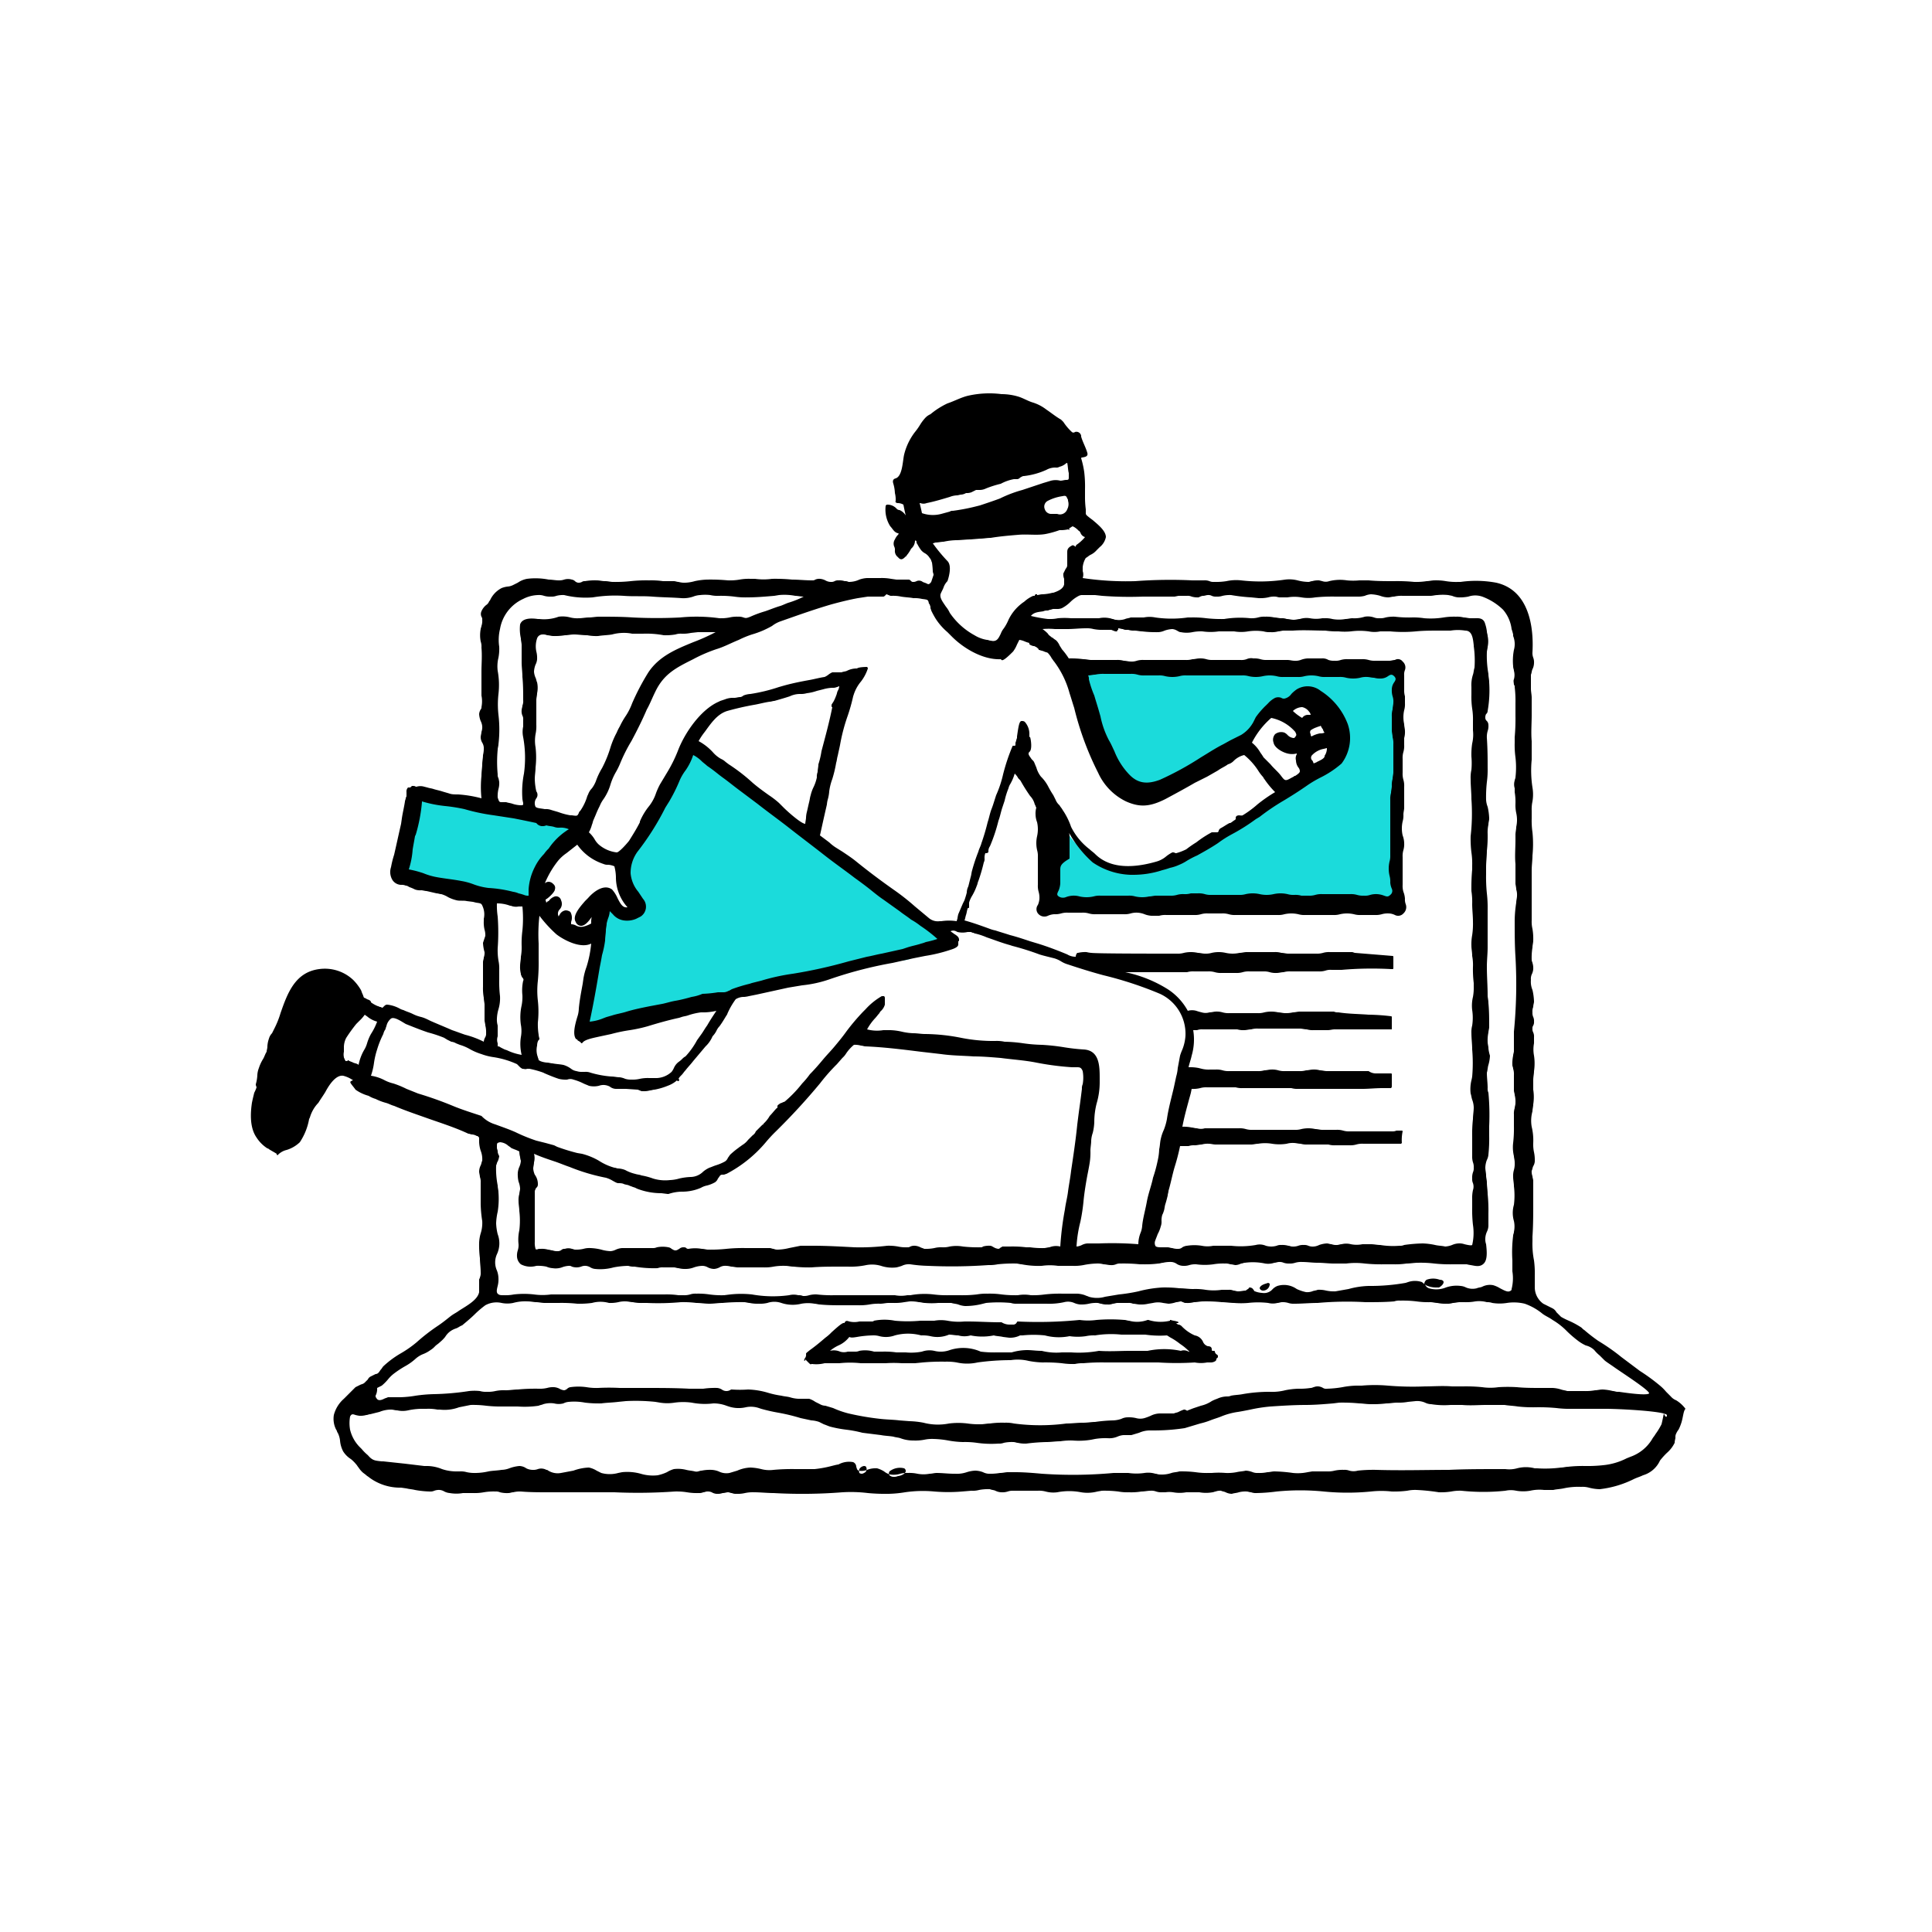 <svg xmlns="http://www.w3.org/2000/svg" width="250" height="250" viewBox="0 0 250 250"><defs><style>.a{fill:none;}.b{fill:#1bdbdb;}</style></defs><rect class="a" width="250" height="250"/><path class="b" d="M181.2,89.6q-.15,12.75-.6,25.5a2,2,0,0,1-.7,1.6c-.4.6-1,.6-2,.6H138.7c-1.1,0-1.8-.1-2.2-.9a2.49,2.49,0,0,1-.8-1.7c-.2-2.5.3-4.5.2-7.1a12.5,12.5,0,0,1,.3-1.9c1.7,1.1,2,2.8,3.6,3.9.1.1.6.9.7.9,2.5,2.8,6.5,2.4,9.9,1.2,1.8-.3,2.2-1.1,3.8-2a147.65,147.65,0,0,0,15-9.7,11.72,11.72,0,0,1,2.4-.9,5,5,0,0,1,.7-.8c.1-.7.9-2.1.8-2.8l-3.5-4.9c-.1-.1-1-.4-1-.5a7.11,7.11,0,0,0-4.9,2.5,1.37,1.37,0,0,1-.8.5v.1a1.93,1.93,0,0,1-1.5,1.9c-.7.6-1.4,1.2-2.1,1.7a41.85,41.85,0,0,1-6.8,4c-1.6.7-2.8,2.1-4.7,1.9-.2.4-1.5-.2-2-.5-3.5-1.9-4.6-5.8-5.6-9.4-1.4-4.8-2.5-7,1.8-5.8.3.1,1.7-.5,1.7-.2,11.8-.3,22.4.3,34.2,0,.5,0,1.5-.6,1.8-.4C180.8,86.8,181.2,88.2,181.2,89.6ZM72.1,106.4c-.3-.1-.7-.1-1-.2a.75.75,0,0,1-.5.1,1.61,1.61,0,0,1-.7-.4c-1.3-.3-3-.6-4.3-.8-1.7-.3-3.4-.6-5.1-1s-4.3-.6-6.2-1.2v.3a31.68,31.68,0,0,1-1,4.8,27.2,27.2,0,0,1-1.3,4.9c1.5.2,3.1,1.1,4.5,1.2a30.62,30.62,0,0,1,3.2.5c1.2.2,2.3.7,3.5.9a18.81,18.81,0,0,1,3.3.5,9.86,9.86,0,0,0,2.4.3c.5-.2.2-1,.2-1.5a7,7,0,0,1,1.2-2.8,10.18,10.18,0,0,1,1.8-2.3c2.5-1.9,2.3-2.4,2.1-3.1A12.48,12.48,0,0,0,72.1,106.4Zm46.1,11.8c-1.2-.9-2.4-2.2-3.6-3.1s-2.9-1.9-4.2-2.8-2.4-1.7-3.7-2.7c-2.9-2.3-6-4.4-8.9-6.7-1.5-1.2-2.8-2.2-4.2-3.3-.7-.5-1.4-1.2-2.1-1.6a10.46,10.46,0,0,0-2.3-1.3c-.2,1.2-2.3,3.3-2.7,4.5-.4,1-1.2,2.3-1.7,3.3a29.22,29.22,0,0,1-3.3,5.7,5.73,5.73,0,0,0-.8,3.4c.1,1.6,1,1.7,1.7,2.9.6,1,.7,1.7-.2,2.1a1.74,1.74,0,0,1-1.4.3c-.8-.2-1.6-1.3-2.3-1.8.1.6-.7,2.5-.7,3.1s-.1,1.4-.2,2.2c-.2,1.2-.5,2.7-.7,3.8-.4,2.4-.6,4.6-1,7a11.48,11.48,0,0,0,3.7-.6c.8-.2,1.5-.6,2.3-.8,1.7-.5,3.5-.5,5.2-1a10.62,10.62,0,0,1,1.9-.4,10.46,10.46,0,0,0,1.7-.4c.4-.2.6-.5,1-.6h.8a9.15,9.15,0,0,1,1.6-.1,13.49,13.49,0,0,0,2.4-.8,19.73,19.73,0,0,1,2.6-.7c1.7-.4,3.6-.7,5.3-1,.8-.1,1.6-.5,2.4-.6a15.54,15.54,0,0,0,2.3-.5,31.45,31.45,0,0,0,4.4-1.1c1.4-.4,2.9-.1,4.2-.5a23.4,23.4,0,0,1,2.4-.9c.2,0,2-.9,2.1-.8a53.34,53.34,0,0,0-4-4.2Z"/><path d="M164.3,166.1v.1a.86.86,0,0,1-.8.8h-.1a.45.45,0,0,1-.4-.3c0-.1.1-.4.8-.6l.3-.1Zm-49.2,24.3a.45.45,0,0,0,0,.5.76.76,0,0,0,.5.2,1.27,1.27,0,0,0,.6-.1c.2,0,.9-.2,1-.6a.4.4,0,0,0-.2-.4A2.18,2.18,0,0,0,115.1,190.4Zm-3.3-.7a.82.82,0,0,0-.6.4.78.78,0,0,0,0,.5.5.5,0,0,0,.6,0,.52.52,0,0,0,.3-.7h0c0-.1-.1-.2-.3-.2Zm-7.7-13.6a.14.14,0,0,1,0-.2.35.35,0,0,1,.1-.2.75.75,0,0,0,.1-.5c0-.1,0-.1.5-.5.7-.5,1.3-1,2-1.6a5.72,5.72,0,0,0,.8-.7c1.1-1,1.5-1.3,1.7-1.2,0-.1,0-.1.1-.2s.2-.1.5,0a2.85,2.85,0,0,0,1.3,0h1.6a.37.37,0,0,0,.3-.1,7,7,0,0,1,2.7,0,18.19,18.19,0,0,0,3.3,0h1.8a4.84,4.84,0,0,1,1.7,0,7.94,7.94,0,0,0,2.2.1h.4c1.4,0,2.8.1,4.1.1h.3a1.93,1.93,0,0,0,1,.3h.5a.37.37,0,0,0,.3-.1.1.1,0,0,0,.1-.1l.1-.1h0a.1.1,0,0,1,.1-.1,54.74,54.74,0,0,0,8-.2h0a8.1,8.1,0,0,0,2.2,0,21.64,21.64,0,0,1,3.6,0c.2,0,.4.1.6.1a3.91,3.91,0,0,0,2.4-.1h.1a5.23,5.23,0,0,0,2.8.1v-.1h.1c.2.1.5.1.8.2a.35.35,0,0,1,.2.1c0,.1-.1.1-.2.1h-.1c.1.1.2.2.3.2s.3.1.4.2a5.23,5.23,0,0,0,1.7,1.2,1.44,1.44,0,0,1,1.1.9,1,1,0,0,0,.6.5c.4,0,.5.2.5.4s0,.2.3.2a.1.1,0,0,1,.1.1.54.54,0,0,0,.3.4c.1.1.1.1.1.2s0,.2-.2.3a.37.37,0,0,1-.1.3,1.07,1.07,0,0,1-.6.2h-.5a4.3,4.3,0,0,1-1.6,0,36.84,36.84,0,0,1-4.7,0H143a26.2,26.2,0,0,0-2.8.1,4.48,4.48,0,0,0-1.1.1,9.7,9.7,0,0,1-1.7-.1,20.9,20.9,0,0,0-2.5-.1,11,11,0,0,1-1.8-.2,6,6,0,0,0-2.3-.1h.1a31.45,31.45,0,0,0-4.4.3,6.15,6.15,0,0,1-2.7,0,7.57,7.57,0,0,0-1.5-.1,28.1,28.1,0,0,0-2.9.1l-1,.1h-1.7a14.72,14.72,0,0,0-2.1,0h-3.2a13.1,13.1,0,0,0-2.8,0h-1.9a4.33,4.33,0,0,1-1.6.1H105c-.1.1-.2,0-.4-.2l-.4-.4c0,.2-.1.2-.1.2Zm3.3-1.3a2,2,0,0,1,1.3.1,1.7,1.7,0,0,0,1,0h.9a1.27,1.27,0,0,0,.6-.1,4.08,4.08,0,0,1,1.9.1h1.1a10.87,10.87,0,0,1,1.8.1h1.2a7.41,7.41,0,0,0,2.1-.1,2.92,2.92,0,0,1,1.6-.1,3.42,3.42,0,0,0,2-.1,5.61,5.61,0,0,1,4,.2,13.4,13.4,0,0,0,2,.1h2a7.47,7.47,0,0,1,2-.3c.6,0,1.2.1,1.9.1a7.82,7.82,0,0,0,2.6.2h1.2a14.52,14.52,0,0,0,3.6-.2c1.4.1,2.7,0,4,0h2.3a10.38,10.38,0,0,1,4.3,0,1.18,1.18,0,0,1,1,.1c.1,0,.1,0,.2.1a6.89,6.89,0,0,0-1.3-1.1,8.34,8.34,0,0,0-1.2-.8c-.2-.1-.3-.2-.5-.3a13.13,13.13,0,0,1-2.8-.1h-3.1a12.92,12.92,0,0,0-3.4.1,4.87,4.87,0,0,0-1.2.1,7.39,7.39,0,0,1-2.1,0,7,7,0,0,1-3.2-.1,14.05,14.05,0,0,0-2.9,0H132a2.77,2.77,0,0,1-1.3.3h-.1l-.8-.1c-.4-.1-.9-.1-1.2-.2a7.57,7.57,0,0,1-3,0,2.9,2.9,0,0,1-1.6,0c-.4,0-.8-.1-1.2-.1a3.84,3.84,0,0,1-2.4.2,4.87,4.87,0,0,0-1.2-.1,6.53,6.53,0,0,0-3.4,0,3.38,3.38,0,0,1-2,.1,2.77,2.77,0,0,0-.9-.1,13.55,13.55,0,0,0-2,.2c-.6.1-.8.1-1,0a3.6,3.6,0,0,1-1.4,1.1,4.89,4.89,0,0,0-1.1.7Zm110.1,9.5a4.88,4.88,0,0,1-.3.7,2.19,2.19,0,0,0-.3.5.9.9,0,0,0-.1.5c0,.2-.1.4-.1.7a4.12,4.12,0,0,1-1,1.3,9,9,0,0,0-.9,1,3.49,3.49,0,0,1-2.2,1.9c-.4.2-.8.3-1.2.5a13.19,13.19,0,0,1-4.4,1.3,5.9,5.9,0,0,1-1.4-.2,3.08,3.08,0,0,0-1-.1,9,9,0,0,0-2.3.2c-.5.1-.9.1-1.3.2h-1.2a5.46,5.46,0,0,0-1.8.1,5.44,5.44,0,0,1-1.8,0,3.3,3.3,0,0,0-1.4,0,27.15,27.15,0,0,1-5.7,0,5.7,5.7,0,0,0-1.3.1,8.6,8.6,0,0,1-1.6.1,25.82,25.82,0,0,0-2.9-.3,4.87,4.87,0,0,0-1.2.1,13.4,13.4,0,0,1-2,.1,12.19,12.19,0,0,0-2.7,0,31.08,31.08,0,0,1-6.1,0,31.08,31.08,0,0,0-6.1,0,22.75,22.75,0,0,1-2.6.2,1.7,1.7,0,0,1-.7-.1c-.2,0-.4-.1-.6-.1a3.4,3.4,0,0,0-1,.1c-.3.1-.6.1-.9.2a1.88,1.88,0,0,1-.8-.2c-.2-.1-.4-.1-.6-.2a1.7,1.7,0,0,0-.7.1c-.1,0-.3.1-.4.1a4.84,4.84,0,0,1-1.7,0h-1.7a4.85,4.85,0,0,1-1.7,0,3.35,3.35,0,0,0-1,0h-.4a2.2,2.2,0,0,1-.8-.1,1.7,1.7,0,0,0-.7-.1c-.4,0-.8.1-1.2.1a8.08,8.08,0,0,1-1.6.1,6.6,6.6,0,0,1-1.4-.1,14.77,14.77,0,0,0-2.1-.1l-.6.1a5,5,0,0,1-2.1.1,8.08,8.08,0,0,0-3.1,0,3.81,3.81,0,0,1-1.5-.1,3.4,3.4,0,0,0-1-.1h-3.2a2,2,0,0,0-.7.1,2.2,2.2,0,0,1-.8.1,1.88,1.88,0,0,1-.8-.2c-.2-.1-.5-.1-.7-.2a6.15,6.15,0,0,0-1.4.1,3.08,3.08,0,0,1-1,.1l-1.2.1a21.64,21.64,0,0,1-3.6,0,16,16,0,0,0-3.8.1,14.92,14.92,0,0,1-2.1.2,24.37,24.37,0,0,1-2.7-.1,18.21,18.21,0,0,0-3.3-.1,66.28,66.28,0,0,1-8.9.1c-.8,0-1.7-.1-2.5-.1a4.87,4.87,0,0,0-1.2.1,4.1,4.1,0,0,1-1.1.1,1.27,1.27,0,0,1-.6-.1c-.2,0-.3-.1-.5-.1s-.4.1-.7.1a1.7,1.7,0,0,1-.7.1h-.1a1.42,1.42,0,0,1-.6-.2,1.27,1.27,0,0,0-.6-.1c-.2,0-.3.1-.5.1a1.27,1.27,0,0,1-.6.1,7.57,7.57,0,0,1-1.5-.1,8.6,8.6,0,0,0-1.6-.1,67.67,67.67,0,0,1-7.8.1H70.8c-1,0-2.2,0-3.4-.1a3.75,3.75,0,0,0-1,.1c-.2,0-.4.1-.6.1a3.75,3.75,0,0,1-1.1-.1,1.27,1.27,0,0,0-.6-.1,7.57,7.57,0,0,0-1.5.1,6.6,6.6,0,0,1-1.4.1H59.9a4.84,4.84,0,0,1-1.7,0,1.85,1.85,0,0,1-.7-.2,1.42,1.42,0,0,0-.6-.2,1.7,1.7,0,0,0-.7.1,1.27,1.27,0,0,1-.6.1,12.25,12.25,0,0,1-1.9-.2c-.4-.1-.7-.1-1.1-.2l-.7-.1a6.68,6.68,0,0,1-4.1-1.3c-.1-.1-.3-.2-.4-.3s-.4-.3-.5-.4a3.17,3.17,0,0,1-.5-.6c-.1-.1-.2-.3-.3-.4a4.62,4.62,0,0,0-.7-.7,3.18,3.18,0,0,1-1-1,3.71,3.71,0,0,1-.4-1.4,2.93,2.93,0,0,0-.3-1c-.1-.1-.1-.3-.2-.4a3.08,3.08,0,0,1-.3-1.9,4.18,4.18,0,0,1,1.3-2.1l.6-.6.9-.9.6-.3c.2-.1.4-.1.6-.3l.4-.4a.78.78,0,0,1,.4-.4l.6-.3a.52.52,0,0,0,.4-.2c.1-.1.2-.3.3-.4s.2-.3.3-.4a12.42,12.42,0,0,1,2.3-1.7,14.29,14.29,0,0,0,2-1.4,24.72,24.72,0,0,1,2.7-2.1c.6-.4,1.1-.8,1.6-1.2s.8-.5,1.2-.8c1.1-.7,2.4-1.4,2.6-2.4v-1.6c0-.1.1-.2.1-.3a1.48,1.48,0,0,0,.1-.7c0-.6-.1-1.2-.1-1.8a13.4,13.4,0,0,1-.1-2,5,5,0,0,1,.2-1.2,4.4,4.4,0,0,0,.2-1.6,16.35,16.35,0,0,1-.2-2.2V153a1.7,1.7,0,0,0-.1-.7c0-.2-.1-.5-.1-.7a1.88,1.88,0,0,1,.2-.8c.1-.2.1-.4.2-.6a3,3,0,0,0-.2-1.3,4.25,4.25,0,0,1-.2-1.1v-.6l-.2-.2h-.1a1.42,1.42,0,0,0-.6-.2c-.2,0-.3-.1-.5-.1-1.7-.8-3.6-1.4-5.3-2-1.4-.5-2.9-1-4.3-1.6-.4-.1-.7-.3-1.1-.4a6.94,6.94,0,0,1-1.3-.5,3.55,3.55,0,0,1-.9-.4A5.31,5.31,0,0,1,46,141c-.2-.3-.4-.5-.6-.8s.1-.3.2-.4h.1a3.79,3.79,0,0,0-1.3-.6c-.7-.1-1.5.6-2.3,2.1-.3.5-.6.9-.9,1.4a4.53,4.53,0,0,0-1.1,1.9l-.1.2a7.89,7.89,0,0,1-1.2,3,4.25,4.25,0,0,1-1.7,1,2.38,2.38,0,0,0-1.1.6c-.1.1-.1.1-.2,0h0v-.1c-.3-.2-.7-.4-1-.6a.31.31,0,0,0-.2-.1,4.67,4.67,0,0,1-1.4-1.4q-1.05-1.5-.6-4.5c.1-.5.2-.9.3-1.3h0a4.88,4.88,0,0,0,.3-.7l-.1-.3v-.1a5,5,0,0,0,.2-1.2,2.92,2.92,0,0,1,.2-.9,5.36,5.36,0,0,1,.5-1.1c.2-.3.3-.7.5-1,0-.2.1-.4.1-.7a3.55,3.55,0,0,1,.2-1,1.61,1.61,0,0,1,.4-.7l.3-.6a11.92,11.92,0,0,0,.8-2c.9-2.6,1.9-5.3,5-5.7a5.35,5.35,0,0,1,4.4,1.4,6.42,6.42,0,0,1,1,1.3c.1.2.1.3.2.5s.1.3.2.5a1.42,1.42,0,0,1,.4.2c.3.1.5.2.5.4h0a4.05,4.05,0,0,0,.9.5c.1,0,.2.1.3.1s.2.1.3.1l.1-.1c.2-.2.3-.3.5-.3a4.28,4.28,0,0,1,1.6.5,1.69,1.69,0,0,0,.5.2c.4.2.8.3,1.2.5s.7.3,1.1.4.8.3,1.2.5c.9.4,1.9.8,2.8,1.2.6.2,1.1.4,1.7.6a11.72,11.72,0,0,1,2.4.9,1.42,1.42,0,0,1,.2-.6.9.9,0,0,0,.1-.5,3.4,3.4,0,0,0-.1-1c0-.2-.1-.5-.1-.7v-2c0-.2-.1-.6-.1-.9a6.6,6.6,0,0,1-.1-1.4v-3.2c0-.2.1-.4.1-.6a1.7,1.7,0,0,0,.1-.7,5,5,0,0,1-.2-1.2h0l.3-.9a2.49,2.49,0,0,0-.1-.8,4.1,4.1,0,0,1-.1-1.1v-.3a2.57,2.57,0,0,0-.1-1.5c-.2-.5-.2-.5-.9-.6l-.4-.1-.8-.1c-.4-.1-.9,0-1.3-.1a4.87,4.87,0,0,1-1.1-.4,3.55,3.55,0,0,0-.9-.4c-.2,0-.4-.1-.6-.1l-1.3-.3c-.2,0-.5-.1-.7-.1a2,2,0,0,1-.8-.1,4.88,4.88,0,0,0-.7-.3c-.2-.1-.3-.2-.5-.2a1.27,1.27,0,0,0-.6-.1,1.38,1.38,0,0,1-1.1-.6,2,2,0,0,1-.2-1.7,12.44,12.44,0,0,1,.4-1.6c.3-1.3.6-2.7.9-4l.1-.7c.1-.7.3-1.5.4-2.2,0-.1.1-.3.1-.4s.1-.2.1-.3v-.5a.73.73,0,0,1,.2-.6H53c.1,0,.1,0,.2-.1s.1-.1.2-.1.3,0,.4.1h.1a1.7,1.7,0,0,1,1,0l.4.1c.3.1.5.1.8.2s.8.2,1.1.3.7.2,1,.3.7.1,1.1.1a15.67,15.67,0,0,1,3,.5,14.05,14.05,0,0,1,0-2.9c0-.6.1-1.1.1-1.5s.1-.8.1-1.2a3.4,3.4,0,0,0,.1-1,1.42,1.42,0,0,0-.2-.6,1.45,1.45,0,0,1-.2-.7c0-.2.1-.5.1-.7a1.7,1.7,0,0,0,.1-.7,1.85,1.85,0,0,0-.2-.7,2.92,2.92,0,0,1-.2-.9,1.42,1.42,0,0,1,.2-.6.37.37,0,0,0,.1-.3,3.79,3.79,0,0,0,0-1.5V86.9c0-1,.1-2,0-3.1a2,2,0,0,0-.1-.8,4.3,4.3,0,0,1,0-1.6c0-.1.1-.3.1-.4a2,2,0,0,0,.1-.8.6.6,0,0,0-.1-.4.85.85,0,0,1,0-.7,2.1,2.1,0,0,1,.6-.8,1,1,0,0,0,.4-.5l.1-.1a3.32,3.32,0,0,1,1.5-1.6,3.09,3.09,0,0,1,.8-.2,1.85,1.85,0,0,0,.7-.2l.6-.3a3.08,3.08,0,0,1,1.2-.5A8.78,8.78,0,0,1,71,75c.4,0,.9.1,1.3.1A2,2,0,0,0,73,75a1.7,1.7,0,0,1,1,0,.76.76,0,0,1,.4.2.76.76,0,0,0,.4.2.9.9,0,0,0,.5-.1.6.6,0,0,1,.4-.1,7.57,7.57,0,0,1,1.5-.1c.4,0,.7.1,1.1.1s.7.1,1,.1a17.7,17.7,0,0,0,2.3-.1,19.27,19.27,0,0,1,2.4-.1,10.87,10.87,0,0,1,1.8.1h1.4c.2,0,.4.1.6.1a2.77,2.77,0,0,0,.9.1,5,5,0,0,0,1.2-.2,8.75,8.75,0,0,1,1.6-.2,24.37,24.37,0,0,1,2.7.1,7.57,7.57,0,0,0,1.5-.1,6.6,6.6,0,0,1,1.4-.1h.6a8.09,8.09,0,0,0,2.2,0,22.6,22.6,0,0,1,2.6.1c.8,0,1.7.1,2.6.1a.6.6,0,0,0,.4-.1,1.27,1.27,0,0,1,.6-.1,1.85,1.85,0,0,1,.7.2,1.45,1.45,0,0,0,.7.2.9.9,0,0,0,.5-.1.9.9,0,0,1,.5-.1,2.2,2.2,0,0,1,.8.1.9.9,0,0,1,.5.1,3.19,3.19,0,0,0,1.4-.3,3.55,3.55,0,0,1,1-.2h1.7a6.6,6.6,0,0,1,1.4.1l.7.1h1.6a.35.35,0,0,1,.2.1c.1.1.2.2.3.2a.9.9,0,0,0,.5-.1.78.78,0,0,1,.8.1c.2.1.3.1.5.2s.3.2.6-.2l.3-.9c0-.2-.1-.3-.1-.5a10.42,10.42,0,0,0-.1-1.1c-.1-.2-.1-.4-.3-.6a1.7,1.7,0,0,0-.6-.6,1.76,1.76,0,0,1-.5-.4,5.58,5.58,0,0,1-.5-.8.37.37,0,0,1-.1-.3h0c0-.1-.1-.1-.1-.2l-.1.1a1.39,1.39,0,0,1-.5,1,4.7,4.7,0,0,1-.6.9.1.1,0,0,1-.1.1c-.3.3-.6.6-1,.1a1,1,0,0,1-.4-.9.9.9,0,0,0-.1-.5,1,1,0,0,1,.1-.9,2.09,2.09,0,0,1,.4-.6c.1-.1.1-.2,0-.2-.5-.1-.7-.6-1-.9a4,4,0,0,1-.6-2.6.22.22,0,0,1,.2-.2h.1a1.61,1.61,0,0,1,1.1.5.52.52,0,0,0,.4.2,1.78,1.78,0,0,1,.8.7c-.1-.4-.2-.9-.3-1.4a1.45,1.45,0,0,0-.7-.2c-.2,0-.4-.1-.3-.3a3.4,3.4,0,0,0-.1-1,5,5,0,0,0-.2-1.2c-.1-.3-.1-.6.3-.7.9-.3.9-2.3,1.1-3.1a7.81,7.81,0,0,1,1.4-2.9,8.65,8.65,0,0,0,.7-1,5.5,5.5,0,0,1,.7-.9,2.09,2.09,0,0,1,.6-.4,10.23,10.23,0,0,1,2.2-1.4c.9-.3,1.8-.8,2.7-1a12.46,12.46,0,0,1,4.3-.2,7.61,7.61,0,0,1,2.1.3c.7.2,1.3.6,2,.8a5.56,5.56,0,0,1,1.7.9c.6.4,1.2.9,1.9,1.3l.3.3a6.89,6.89,0,0,0,1.1,1.3.3.3,0,0,0,.4,0,.62.62,0,0,1,.8.5v.1c.2.7.6,1.4.8,2.1s-.9.5-.8.7a11.63,11.63,0,0,1,.4,1.8,15.48,15.48,0,0,1,.1,2.2v1a11.8,11.8,0,0,0,.1,1.6v.4c0,.3,0,.3.5.7l.4.3c.7.6,1.7,1.4,1.7,2.2a2.22,2.22,0,0,1-.8,1.3l-.4.4a2.41,2.41,0,0,1-.8.6c-.2.1-.4.3-.6.4a2.84,2.84,0,0,0-.4,1.2v.5a1.39,1.39,0,0,1,0,.9,38.25,38.25,0,0,0,6.8.4,61.19,61.19,0,0,1,7.4-.1h1.5a1.7,1.7,0,0,1,.7.1,1.27,1.27,0,0,0,.6.1,8.6,8.6,0,0,0,1.6-.1,5.92,5.92,0,0,1,1.9-.1,21.76,21.76,0,0,0,5.7-.1,4.33,4.33,0,0,1,1.6.1,5.9,5.9,0,0,0,1.4.2c.2,0,.3-.1.5-.1a2.77,2.77,0,0,1,.9-.1l.4.1a1.39,1.39,0,0,0,.9,0,5.86,5.86,0,0,1,2.3-.1,8.53,8.53,0,0,0,1.6,0h1.2c1.1.1,2.2.1,3.3.1a22.6,22.6,0,0,1,2.6.1,8.6,8.6,0,0,0,1.6-.1c.3,0,.7-.1,1-.1a7.57,7.57,0,0,1,1.5.1,8.08,8.08,0,0,0,1.6.1h.3a14.27,14.27,0,0,1,4.6.1c4.9,1.1,4.8,7.2,4.7,9a1.7,1.7,0,0,0,.1.7,1.7,1.7,0,0,1,.1.7,1.88,1.88,0,0,1-.2.8c-.1.2-.1.5-.2.7v1.8c0,.4.1.8.1,1.2v2.2c0,1.1-.1,2.3,0,3.4v2.4a14.47,14.47,0,0,0,.1,3.6,5.44,5.44,0,0,1,0,1.8,4.87,4.87,0,0,0-.1,1.2v1a10.87,10.87,0,0,0,.1,1.8,15,15,0,0,1,0,3c0,.6-.1,1.3-.1,1.9v6.5a4.1,4.1,0,0,0,.1,1.1,7.57,7.57,0,0,1,.1,1.5c0,.3-.1.6-.1.9a8.08,8.08,0,0,0-.1,1.6c0,.2.1.3.1.4a2.2,2.2,0,0,1,.1.8,1.85,1.85,0,0,1-.2.7,1.48,1.48,0,0,0-.1.7,2.74,2.74,0,0,0,.2,1.3,7.72,7.72,0,0,1,.2,1.5c0,.2-.1.4-.1.7a1.48,1.48,0,0,0-.1.7,1.27,1.27,0,0,0,.1.6,1.27,1.27,0,0,1,.1.6.9.9,0,0,1-.1.5.6.6,0,0,0-.1.4.9.9,0,0,0,.1.5,1.27,1.27,0,0,1,.1.6v.8a4.29,4.29,0,0,0,0,1.6,6.7,6.7,0,0,1,0,2c0,.4-.1.7-.1,1.2V141a6,6,0,0,1,0,1.9c0,.3-.1.6-.1.9a4.52,4.52,0,0,0-.1,2,7.49,7.49,0,0,1,.2,2.1,4.87,4.87,0,0,0,.1,1.2,4.87,4.87,0,0,1,.1,1.2,1.42,1.42,0,0,1-.2.6c-.1.2-.1.4-.2.6a1.7,1.7,0,0,0,.1.7c0,.2.1.4.1.6v2.8c0,1.5,0,2.9-.1,4.4v.6a11,11,0,0,0,.2,2.5,12.75,12.75,0,0,1,.1,2v1.5a2.61,2.61,0,0,0,1.1,2.1l.6.3.6.3a1.21,1.21,0,0,1,.5.5l.6.6a9.29,9.29,0,0,0,1,.5,10.93,10.93,0,0,1,1.5.8c.2.1.3.3.5.4a22,22,0,0,0,1.8,1.4q1.65,1,3,2.1l1.2.9,1.2.9a24.76,24.76,0,0,1,2.6,1.9,6,6,0,0,1,.8.8l.6.6a1.79,1.79,0,0,0,.7.5,4.26,4.26,0,0,1,1.2,1.1c-.3.3-.3,1.2-.6,2ZM139.6,77.1a4.44,4.44,0,0,0-1.1.8,4.44,4.44,0,0,1-1.1.8,1.7,1.7,0,0,1-.7.1h-.4c-.1,0-.3.1-.4.1s-.2.1-.4.1a1.09,1.09,0,0,0-.5.1c-.6.1-1.2.1-1.6.6a17,17,0,0,0,2.2.4h.1a4.87,4.87,0,0,0,1.2-.1,9.65,9.65,0,0,1,1.7,0h3.6a3.3,3.3,0,0,1,1.4,0c.1,0,.3.1.4.1s.2.1.4.1a2.46,2.46,0,0,0,1.2-.1c.2-.1.5-.1.7-.2H148a3.79,3.79,0,0,1,1.5,0,14.78,14.78,0,0,0,4.2,0h.4a13.4,13.4,0,0,1,2,.1,17.7,17.7,0,0,0,2.3.1,12.92,12.92,0,0,1,3.4-.1,3.4,3.4,0,0,0,1-.1,2.77,2.77,0,0,1,.9-.1,4.87,4.87,0,0,1,1.2.1c.3,0,.6.1.9.1a1.7,1.7,0,0,1,.7.1c.3,0,.6.1.9.1s.6-.1.8-.1a2.88,2.88,0,0,1,1.3-.1,4.3,4.3,0,0,0,1.6,0h.3a3.4,3.4,0,0,1,1,.1,4.84,4.84,0,0,0,1.7,0c.3,0,.6-.1.9-.1a4.4,4.4,0,0,0,1.6-.2,2.46,2.46,0,0,1,1.2.1,1.7,1.7,0,0,0,.7.1,2.2,2.2,0,0,0,.8-.1,4.87,4.87,0,0,1,1.2-.1,14.77,14.77,0,0,0,2.1.1,9.15,9.15,0,0,1,1.7.1,10.48,10.48,0,0,0,2.5-.1,8.6,8.6,0,0,1,1.6-.1,3.4,3.4,0,0,1,1,.1c.3,0,.6.1.9.1h.4c.5,0,1.1-.1,1.4.5a5.27,5.27,0,0,1,.3,1.2c0,.2.1.4.1.6a3.3,3.3,0,0,1,0,1.4c0,.2-.1.5-.1.7a13.2,13.2,0,0,0,.2,2.8c0,.4.1.7.1,1.1a15.33,15.33,0,0,1-.2,3.7.52.52,0,0,1-.2.4.9.9,0,0,0-.1.5.52.52,0,0,0,.2.4.76.76,0,0,1,.2.5,2,2,0,0,1-.1.8,2.77,2.77,0,0,0-.1.9c.1,1.5.1,2.7.1,3.8a12.1,12.1,0,0,1-.1,1.9,17.7,17.7,0,0,0-.1,2.3,2.92,2.92,0,0,0,.2.9,7.72,7.72,0,0,1,.2,1.5c0,.3-.1.5-.1.8a4.87,4.87,0,0,0-.1,1.2,16.2,16.2,0,0,1-.1,2.2c0,.7-.1,1.4-.1,2.1v.9a20.9,20.9,0,0,0,.1,2.5,16.2,16.2,0,0,1,.1,2.2v4.8c0,.8-.1,1.6-.1,2.5,0,1.3.1,2.5.1,3.7,0,.3.1.6.1,1,.1,1,.1,2.1.1,3.1,0,.2-.1.5-.1.7a4.87,4.87,0,0,0-.1,1.2c0,.3.1.6.1.8s.1.7.2,1a5,5,0,0,1-.2,1.2c-.1.3-.1.7-.2,1,0,.7.1,1.3.1,2a1.27,1.27,0,0,0,.1.6,30.88,30.88,0,0,1,.1,4.3V147a19.27,19.27,0,0,1-.1,2.4,1.85,1.85,0,0,1-.2.7,3,3,0,0,0-.2,1c0,.3.1.7.1,1s.1.6.1.9c0,.5.1,1,.1,1.5a20.08,20.08,0,0,1,.1,2.5v1.6a1.88,1.88,0,0,1-.2.8,2.35,2.35,0,0,0-.2.8,2,2,0,0,0,.1.8c.1.9.2,2-.3,2.5s-1.1.3-1.7.2a4.33,4.33,0,0,1-.5-.1H188a19.27,19.27,0,0,1-2.4-.1,14.77,14.77,0,0,0-2.1-.1c-.5,0-1,.1-1.5.1a9.7,9.7,0,0,1-1.7.1h-1.2a20.9,20.9,0,0,1-2.5-.1,9.64,9.64,0,0,0-2.4,0h-1.6c-.7,0-1.4-.1-2.1-.1s-1.3-.1-2-.1a2.77,2.77,0,0,0-.9.1,2.2,2.2,0,0,1-.8.1,2,2,0,0,1-.7-.1,1.27,1.27,0,0,0-.6-.1c-.2,0-.4.1-.6.1a2.46,2.46,0,0,1-1.2.1,7.67,7.67,0,0,0-2.6-.1c-.2,0-.3.1-.5.1a1.85,1.85,0,0,1-.7.2c-.2,0-.4-.1-.7-.1a1.7,1.7,0,0,0-.7-.1,7.57,7.57,0,0,0-1.5.1,8.1,8.1,0,0,1-2.2,0,2.77,2.77,0,0,0-.9.1,2.2,2.2,0,0,1-.8.1,1.61,1.61,0,0,1-.9-.3,1.42,1.42,0,0,0-.6-.2,4.1,4.1,0,0,0-1.1.1c-.2,0-.4.1-.6.1a13.4,13.4,0,0,1-2,.1h-.4a20.9,20.9,0,0,0-2.5-.1,1.27,1.27,0,0,0-.6.1,1.48,1.48,0,0,1-.7.1c-.3,0-.6-.1-.9-.1a2.77,2.77,0,0,0-.9-.1,9.85,9.85,0,0,0-1.7.2,6.15,6.15,0,0,1-1.4.1h-1.9a7.39,7.39,0,0,0-2.1,0,11.4,11.4,0,0,1-2.6-.2c-.2,0-.5-.1-.7-.1a19.27,19.27,0,0,0-2.4.1,5.28,5.28,0,0,1-1.2.1,66.76,66.76,0,0,1-7.8.1,17.85,17.85,0,0,1-2.3-.2,2,2,0,0,0-1.1.2,6.37,6.37,0,0,1-.7.2,4.57,4.57,0,0,1-2-.2,4.08,4.08,0,0,0-1.9-.1,9.74,9.74,0,0,1-2.4.2h-1c-1.2,0-2.5,0-3.7.1a17.7,17.7,0,0,1-2.3-.1c-.4,0-.7-.1-1.1-.1a7.57,7.57,0,0,0-1.5.1,5.7,5.7,0,0,1-1.3.1H95.5c-.3,0-.6-.1-.9-.1a2.77,2.77,0,0,0-.9-.1,1.42,1.42,0,0,0-.6.2,1.85,1.85,0,0,1-.7.2,1.88,1.88,0,0,1-.8-.2,1.45,1.45,0,0,0-.7-.2,3.59,3.59,0,0,0-1.1.2,3,3,0,0,1-1,.2,3.4,3.4,0,0,1-1-.1c-.2,0-.4-.1-.6-.1H85.8a1.7,1.7,0,0,0-.7.1,15.14,15.14,0,0,1-3-.2,2.2,2.2,0,0,1-.8-.1,11.08,11.08,0,0,0-1.9.2,6.52,6.52,0,0,1-2.4.2,1.42,1.42,0,0,1-.6-.2,1.42,1.42,0,0,0-.6-.2,1.27,1.27,0,0,0-.6.1,1.85,1.85,0,0,1-1.2,0,.6.6,0,0,0-.4-.1,2.92,2.92,0,0,0-.9.2,2.46,2.46,0,0,1-1.2.1,2.35,2.35,0,0,1-.8-.2,5.28,5.28,0,0,0-1.3-.1,2.69,2.69,0,0,1-2-.2,1.39,1.39,0,0,1-.5-1,2.2,2.2,0,0,1,.1-.8,2.2,2.2,0,0,0,.1-.8,5.46,5.46,0,0,1,.1-1.8,10.45,10.45,0,0,0,0-2.5c0-.4-.1-.8-.1-1.3a2.77,2.77,0,0,1,.1-.9c0-.2.1-.5.1-.7a2.92,2.92,0,0,0-.2-.9,4.1,4.1,0,0,1-.1-1.1,2.35,2.35,0,0,1,.2-.8,2.35,2.35,0,0,0,.2-.8,2,2,0,0,1-.1-.5,2.64,2.64,0,0,1-.1-.7,4.88,4.88,0,0,0-.7-.3c-.2-.1-.3-.1-.4-.2s-.3-.2-.4-.3a1.78,1.78,0,0,0-1-.4h0c-.4.1-.4.1-.4.6v.1c0,.2.1.3.1.5s.1.4.2.6a2.54,2.54,0,0,1-.2.7c-.1.1-.1.3-.2.5a11,11,0,0,0,.2,2.6c0,.3.1.6.1.9a10.48,10.48,0,0,1-.1,2.5,7.72,7.72,0,0,0-.2,1.5,6.75,6.75,0,0,0,.2,1.4,3.34,3.34,0,0,1-.1,2.6,2.56,2.56,0,0,0,0,2.1,3,3,0,0,1,.2,1,3.4,3.4,0,0,1-.1,1c-.1.4-.2.8,0,1s.4.2.8.2a5.7,5.7,0,0,0,1.3-.1,11.29,11.29,0,0,1,2.6,0,8.1,8.1,0,0,0,2.2,0H86a10.87,10.87,0,0,1,1.8.1h.6a2.77,2.77,0,0,0,.9-.1,2.2,2.2,0,0,1,.8-.1,9.7,9.7,0,0,1,1.7.1,11.48,11.48,0,0,0,1.9.1l.8-.1a13.1,13.1,0,0,1,2.8,0,15.46,15.46,0,0,0,4.8.1,2.44,2.44,0,0,1,1.2,0,1.27,1.27,0,0,1,.6.1,2.2,2.2,0,0,0,.8-.1,3.4,3.4,0,0,1,1-.1,17,17,0,0,0,2.3.1h7.8a4.3,4.3,0,0,0,1.6,0h.4a10.07,10.07,0,0,1,3-.1,13.4,13.4,0,0,0,2,.1h1.4a16.2,16.2,0,0,0,2.2-.1,7.08,7.08,0,0,1,1.4-.1,10.87,10.87,0,0,1,1.8.1,14.77,14.77,0,0,0,2.1.1,4.84,4.84,0,0,1,1.7,0,10.87,10.87,0,0,0,1.8-.1,17.7,17.7,0,0,1,2.3-.1h1.9a3.55,3.55,0,0,1,1,.2c.2.1.3.1.5.2a3.75,3.75,0,0,0,2.1,0l1.8-.3a21.66,21.66,0,0,0,2.5-.4,15.44,15.44,0,0,1,3.1-.5,16.2,16.2,0,0,1,2.2.1c.6,0,1.2.1,1.8.1a8.08,8.08,0,0,1,1.6.1,7.39,7.39,0,0,0,2.1,0h.9a1.27,1.27,0,0,1,.6.1c.2,0,.4.1.6.1.4,0,.7-.1,1-.1.1-.1.3-.2.4-.3h0a.1.1,0,0,1,.1-.1h0a.55.55,0,0,1,.5.3c.1.1.1.2.2.2a2.92,2.92,0,0,0,.9.2,1.48,1.48,0,0,0,1.3-.4,1.79,1.79,0,0,1,.7-.5,2.85,2.85,0,0,1,2.5.4,5.64,5.64,0,0,0,1.2.4,2,2,0,0,0,.8-.1c.2-.1.5-.1.7-.2a3.75,3.75,0,0,1,1.1.1,4.87,4.87,0,0,0,1.2.1l1.7-.3a10.87,10.87,0,0,1,2.6-.4,25.92,25.92,0,0,0,4.8-.4l.3-.1a2.78,2.78,0,0,1,1.8,0c.1.1.3.2.3.3h0a.71.71,0,0,1,.3-.6,2.48,2.48,0,0,1,1.7,0c.4,0,.5.2.5.3,0,.3-.4.6-.6.7h-.4a3.08,3.08,0,0,1-1.3-.3l-.1-.1a.82.82,0,0,0,.5.5,3.33,3.33,0,0,0,2.2-.1,4.13,4.13,0,0,1,1.9-.2,1.85,1.85,0,0,1,.7.2,2.2,2.2,0,0,0,1.4.1c.2-.1.5-.1.7-.2a2.2,2.2,0,0,1,1.4-.2,3.55,3.55,0,0,1,.9.4c.4.2.9.5,1.2.4s.3-.2.3-.3a5.66,5.66,0,0,0,.1-2.3v-1.4a17.13,17.13,0,0,1,.1-3.2c0-.2.1-.3.1-.5a3.3,3.3,0,0,0,0-1.4,3.75,3.75,0,0,1,0-2.1,9.64,9.64,0,0,0,0-2.4c0-.4-.1-.8-.1-1.2a2.77,2.77,0,0,1,.1-.9,3.08,3.08,0,0,0,.1-1c0-.3-.1-.6-.1-.8a4.88,4.88,0,0,1-.1-1.7,16.2,16.2,0,0,0,.1-2.2v-1.5a2.2,2.2,0,0,1,.1-.8c0-.2.1-.4.1-.7a3.4,3.4,0,0,0-.1-1c0-.2-.1-.4-.1-.6v-2a2.2,2.2,0,0,0-.1-.8c0-.2-.1-.3-.1-.5a4.87,4.87,0,0,1,.1-1.2c0-.2.1-.4.1-.6v-2.5a62.6,62.6,0,0,0,.2-9.7c-.1-1.5-.1-3.1-.1-4.7a16.41,16.41,0,0,1,.2-2.3c0-.3.1-.6.1-.9a2.2,2.2,0,0,0-.1-.8c0-.3-.1-.6-.1-.8v-2.5c-.1-1,0-2.1,0-3.1V108c0-.3.1-.7.1-1a4.1,4.1,0,0,0,0-1.8,4.87,4.87,0,0,1-.1-1.2,7.57,7.57,0,0,0-.1-1.5V102a1.7,1.7,0,0,1,0-1c0-.1.1-.3.1-.4a11.3,11.3,0,0,0,0-2.6,12.1,12.1,0,0,1-.1-1.9v-.7a26.2,26.2,0,0,0,.1-2.8V91a14.77,14.77,0,0,0-.1-2.1.37.37,0,0,0-.1-.3c0-.2-.1-.5,0-.7a2.05,2.05,0,0,0,0-1.1c0-.2-.1-.3-.1-.6a7.41,7.41,0,0,1,.1-2.1,2.79,2.79,0,0,0-.1-1.8v-.2a6.37,6.37,0,0,0-.2-.7,4.72,4.72,0,0,0-1.1-2.5,7.71,7.71,0,0,0-2.7-1.7,2.77,2.77,0,0,0-1.8,0,5.7,5.7,0,0,1-1.3.1,2.35,2.35,0,0,1-.8-.2l-.5-.1a6.55,6.55,0,0,0-1.4,0c-.3,0-.6.1-.9.1h-3.6a4.1,4.1,0,0,0-1.1.1c-.3,0-.5.1-.8.1a3,3,0,0,1-1-.2,5,5,0,0,0-1.2-.2,2.35,2.35,0,0,0-.8.2,3.4,3.4,0,0,1-1,.1h-2.8a22.6,22.6,0,0,0-2.6.1,5.44,5.44,0,0,1-1.8,0,5.44,5.44,0,0,0-1.8,0h-1c-.2,0-.4-.1-.6-.1h0a2.77,2.77,0,0,0-.9.1,4.87,4.87,0,0,1-1.2.1l-1-.1a23,23,0,0,1-2.6-.3,4.1,4.1,0,0,0-1.1.1,2.2,2.2,0,0,1-.8.1,1.27,1.27,0,0,1-.6-.1.9.9,0,0,0-.5-.1c-.2,0-.4.1-.6.1s-.4.1-.6.2a2.77,2.77,0,0,1-.9-.1,1.27,1.27,0,0,0-.6-.1h-1.1l-.5.1h-4.1a46.88,46.88,0,0,1-5.3-.1l-.9-.1h-1.8c.1,0-.1,0-.3.1Zm-70,76.2a.52.52,0,0,1-.2.4c-.1.1-.1.2-.2.4v6.6a2.77,2.77,0,0,0,.1.9c0,.1.2.1.4,0H70a2.77,2.77,0,0,1,.9.1c.2,0,.4.1.6.1a1.7,1.7,0,0,0,.7.1.76.76,0,0,0,.5-.2.6.6,0,0,1,.4-.1,1.39,1.39,0,0,1,.9,0c.1,0,.3.1.4.1a4.1,4.1,0,0,0,1.1-.1,2.77,2.77,0,0,1,.9-.1,6.75,6.75,0,0,1,1.4.2,5,5,0,0,0,1.2.2,1.85,1.85,0,0,0,.7-.2,2.35,2.35,0,0,1,.8-.2h3.9a1.27,1.27,0,0,0,.6-.1,3.79,3.79,0,0,1,1.5,0,.76.76,0,0,1,.4.2c.2.1.3.2.5.2h0c.2,0,.3-.1.5-.2a.76.76,0,0,1,.5-.2c.2,0,.3,0,.4.1s.2.1.3.1a4.85,4.85,0,0,1,1.7,0c.3,0,.6.1.8.1a19.27,19.27,0,0,0,2.4-.1,20.9,20.9,0,0,1,2.5-.1h3.1c.2,0,.3.1.5.1a1.27,1.27,0,0,0,.6.1h0a6.75,6.75,0,0,0,1.4-.2l1.5-.3h1.6c1.8,0,3.5.1,5.4.2a29.54,29.54,0,0,0,4.2-.2,6.6,6.6,0,0,1,1.4.1,4.87,4.87,0,0,0,1.2.1.6.6,0,0,0,.4-.1,1.27,1.27,0,0,1,.6-.1,1.85,1.85,0,0,1,.7.2c.2.1.3.1.5.2a5.7,5.7,0,0,0,1.3-.1,3.4,3.4,0,0,1,1-.1,3.4,3.4,0,0,0,1-.1,4.84,4.84,0,0,1,1.7,0,17.7,17.7,0,0,0,2.3.1.37.37,0,0,0,.3-.1,2.77,2.77,0,0,1,.9-.1c.2,0,.3.1.5.2a1.42,1.42,0,0,0,.6.2.35.35,0,0,0,.2-.1c.1-.1.2-.1.3-.2h1a14.77,14.77,0,0,1,2.1.1h.5a10.87,10.87,0,0,0,1.8.1c.2,0,.5-.1.7-.1a2.29,2.29,0,0,1,1.4-.1,39.34,39.34,0,0,1,.6-4.8c.1-.8.3-1.5.4-2.3s.3-1.8.4-2.7c.3-2,.6-4,.8-6,.1-.8.2-1.6.3-2.3s.2-1.5.3-2.3a1.27,1.27,0,0,1,.1-.6,4.85,4.85,0,0,0,0-1.7c-.2-.5-.4-.5-.8-.5h-.6a36.21,36.21,0,0,1-4.6-.6c-1.5-.3-3.1-.4-4.6-.6-1.2-.1-2.4-.2-3.5-.2-1.4-.1-2.8-.1-4.2-.3l-2.6-.3c-2.4-.3-4.8-.6-7.2-.7-.2,0-.4-.1-.6-.1a2.77,2.77,0,0,0-.9-.1,5.24,5.24,0,0,0-1,1.1,2.65,2.65,0,0,1-.5.6l-.7.8a24.63,24.63,0,0,0-2.2,2.5,83.72,83.72,0,0,1-5.7,6.2,17.88,17.88,0,0,0-1.3,1.4,16.78,16.78,0,0,1-5.1,4.1c-.1,0-.2.1-.4.1s-.3,0-.4.1-.2.3-.3.4a1,1,0,0,1-.4.5,4.18,4.18,0,0,1-1,.4,2.61,2.61,0,0,0-.8.3,6,6,0,0,1-2.4.5,5.66,5.66,0,0,0-1.8.3h-.1l-.8-.1a8.66,8.66,0,0,1-3.2-.6,1.69,1.69,0,0,0-.5-.2c-.2-.1-.3-.1-.5-.2s-.5-.1-.7-.2-.5-.1-.7-.1-.5-.2-.7-.3a3.55,3.55,0,0,0-.9-.4,25.42,25.42,0,0,1-4.7-1.4c-.6-.2-1.3-.5-1.9-.7-.9-.3-1.8-.6-2.7-1a2.05,2.05,0,0,1,0,1.1c0,.3-.1.6-.1.8a2.35,2.35,0,0,0,.2.8,2.05,2.05,0,0,1,.4,1.3Zm111.8-5.4h0l-.1.1h-4.9a2.77,2.77,0,0,0-.9.1,2.77,2.77,0,0,1-.9.1h-1.8a2.77,2.77,0,0,1-.9-.1h-2.7a2.77,2.77,0,0,1-.9-.1c-.3,0-.6-.1-.9-.1a2.77,2.77,0,0,0-.9.1,6.05,6.05,0,0,1-1.9,0,5.44,5.44,0,0,0-1.8,0c-.3,0-.6.1-.9.1h-4.6c-.3,0-.6-.1-.9-.1a2.77,2.77,0,0,0-.9.1c-.3,0-.6.1-.9.1a2.2,2.2,0,0,0-.8.1h-1.1a26.81,26.81,0,0,1-.7,2.7c-.3,1-.5,2.1-.8,3.1,0,.2-.1.4-.1.6-.1.4-.2.8-.3,1.1s-.1.6-.2.9-.1.3-.2.5a2.49,2.49,0,0,0-.1.8,1.7,1.7,0,0,1-.1.7,4.18,4.18,0,0,1-.4,1c-.1.3-.2.5-.3.8a.85.85,0,0,0,0,.7c.1.2.5.2.9.2h.7c.2,0,.4.1.6.1a2.2,2.2,0,0,0,.8.1.76.76,0,0,0,.5-.2,1.42,1.42,0,0,1,.6-.2,6.05,6.05,0,0,1,1.9,0,3.79,3.79,0,0,0,1.5,0h2.3a11.33,11.33,0,0,0,3.2-.1,2,2,0,0,1,1.3.1,2.5,2.5,0,0,0,1.4,0,1.27,1.27,0,0,1,.6-.1,2.77,2.77,0,0,1,.9.1c.2,0,.3.1.5.1a2,2,0,0,0,.8-.1,1.7,1.7,0,0,1,.7-.1,1.27,1.27,0,0,1,.6.1,1.48,1.48,0,0,0,.7.1,1.85,1.85,0,0,0,.7-.2,3.55,3.55,0,0,1,1-.2c.2,0,.4.1.6.1a1.7,1.7,0,0,0,.7.1c.2,0,.4-.1.6-.1a2.44,2.44,0,0,1,1.2,0,3.79,3.79,0,0,0,1.5,0h1.1c.4,0,.8.1,1.2.1a10.27,10.27,0,0,0,2.5.1,1.27,1.27,0,0,0,.6-.1,19.42,19.42,0,0,1,2.4-.2,8.75,8.75,0,0,1,1.6.2c.4.1.9.1,1.3.2a2.92,2.92,0,0,0,.9-.2,2.35,2.35,0,0,1,.8-.2,2,2,0,0,1,.8.1c.4.1.9.2,1,.1a6.85,6.85,0,0,0,.1-2.6,17.7,17.7,0,0,1-.1-2.3v-1a4.87,4.87,0,0,1,.1-1.2,1.39,1.39,0,0,0,0-.9,1.27,1.27,0,0,1-.1-.6,2.2,2.2,0,0,1,.1-.8,1.27,1.27,0,0,0,.1-.6,1.7,1.7,0,0,0-.1-.7,2.49,2.49,0,0,1-.1-.8v-2.5a17.7,17.7,0,0,1,.1-2.3c0-.5.1-1,.1-1.5a3,3,0,0,0-.2-1c-.1-.3-.1-.5-.2-.8a4.88,4.88,0,0,1,.1-1.7,4.33,4.33,0,0,0,.1-.5,20.45,20.45,0,0,0,0-3.5c0-.7-.1-1.4-.1-2.1a3.4,3.4,0,0,1,.1-1,6.7,6.7,0,0,0,0-2,4.88,4.88,0,0,1,.1-1.7,6.6,6.6,0,0,0,.1-1.4v-.4a14.77,14.77,0,0,1-.1-2.1,6.15,6.15,0,0,0-.1-1.4c0-.5-.1-.9-.1-1.3a6.6,6.6,0,0,1,.1-1.4,9.7,9.7,0,0,0,.1-1.7c0-.8-.1-1.6-.1-2.3a9.15,9.15,0,0,0-.1-1.7,26.2,26.2,0,0,1,.1-2.8V112a9.7,9.7,0,0,0-.1-1.7,14.77,14.77,0,0,1-.1-2.1,25.67,25.67,0,0,0,.1-4.8c0-.8-.1-1.7-.1-2.6a4.87,4.87,0,0,1,.1-1.2,9.63,9.63,0,0,0,0-1.7,9.7,9.7,0,0,1,.1-1.7,5,5,0,0,0,.1-1.7V93.3a8.6,8.6,0,0,0-.1-1.6,10.87,10.87,0,0,1-.1-1.8v-1a4.4,4.4,0,0,1,.2-1.6c.1-.3.1-.6.2-.9a13.13,13.13,0,0,0-.1-2.8v-.1c-.1-.9-.2-1.9-1.1-1.9a6.05,6.05,0,0,0-1.9,0h-1.5c-1,0-2,0-3,.1a18.19,18.19,0,0,1-3.3,0h-1.3a3.79,3.79,0,0,1-1.5,0,8.85,8.85,0,0,0-2.3,0,8.55,8.55,0,0,1-1.6,0,10.28,10.28,0,0,1-1.7-.1c-1.4,0-2.8-.1-4.2,0h-1.2c-.2,0-.5.1-.7.1a3.08,3.08,0,0,1-1,.1,2.77,2.77,0,0,1-.9-.1,6.7,6.7,0,0,0-2,0,5.44,5.44,0,0,1-1.8,0h-2a7.39,7.39,0,0,1-2.1,0,5.7,5.7,0,0,0-1.3.1,3.79,3.79,0,0,1-1.5,0c-.2,0-.3-.1-.5-.2a1.42,1.42,0,0,0-.6-.2,3.55,3.55,0,0,0-1,.2,2.35,2.35,0,0,1-.8.2,14.77,14.77,0,0,1-2.1-.1c-.3,0-.7-.1-1-.1a2.2,2.2,0,0,1-.8-.1h-.3a.76.76,0,0,1-.4-.1c-.2,0-.4-.1-.6-.1v.2h-.1v.1c-.1.2-.3.1-.8-.1h-1a5.7,5.7,0,0,1-1.3-.1,3.4,3.4,0,0,0-1-.1c-.8,0-1.6.1-2.4.1h-1.6a8.55,8.55,0,0,0-1.6,0,4.35,4.35,0,0,1,.7.6c.1.2.3.3.4.4s.2.1.3.2.3.2.4.3a2.09,2.09,0,0,1,.4.6c.1.2.2.3.3.5a9.38,9.38,0,0,1,.9,1.2,12.1,12.1,0,0,1,1.9.1c.4,0,.7.1,1,.1h3.3a2.77,2.77,0,0,1,.9.1c.3,0,.6.1.9.1a2,2,0,0,0,.8-.1,2.77,2.77,0,0,1,.9-.1h5.4a2.77,2.77,0,0,0,.9-.1c.3,0,.6-.1.9-.1a2.77,2.77,0,0,1,.9.1,2.49,2.49,0,0,0,.8.1h3.6a2,2,0,0,0,.8-.1,1.41,1.41,0,0,1,.9-.1,2.77,2.77,0,0,1,.9.1,2.49,2.49,0,0,0,.8.1h2.7c.3,0,.6.1.9.1a2,2,0,0,0,.8-.1,2.92,2.92,0,0,1,.9-.2H171a1.49,1.49,0,0,1,.9.2,2.2,2.2,0,0,0,.8.1,2,2,0,0,0,.8-.1,2.77,2.77,0,0,1,.9-.1h1.8a2.77,2.77,0,0,1,.9.1,2.77,2.77,0,0,0,.9.1h1.8c.2,0,.5-.1.7-.1a.75.75,0,0,1,1,.2,1,1,0,0,1,.3,1.1,1.48,1.48,0,0,0-.1.7v1.8a2.77,2.77,0,0,0,.1.9V91a2.77,2.77,0,0,1-.1.9,4.1,4.1,0,0,0,0,1.8c0,.3.1.6.1.9a2.77,2.77,0,0,1-.1.9v.9a2.77,2.77,0,0,1-.1.9,2.77,2.77,0,0,0-.1.9V100a2.77,2.77,0,0,0,.1.9,2.77,2.77,0,0,1,.1.9v2.7c0,.3-.1.6-.1.9a2.77,2.77,0,0,1-.1.9,4.1,4.1,0,0,0,0,1.8,3,3,0,0,1,.2,1,2.77,2.77,0,0,1-.1.9,2.77,2.77,0,0,0-.1.9v3.6a2.77,2.77,0,0,0,.1.9,2.92,2.92,0,0,1,.2.9,1.7,1.7,0,0,0,.1.7,1.1,1.1,0,0,1-.3,1.2.91.91,0,0,1-1.1.2,1.88,1.88,0,0,0-.8-.2,2.77,2.77,0,0,0-.9.1,2.77,2.77,0,0,1-.9.1h-1.8a2.77,2.77,0,0,1-.9-.1,4.1,4.1,0,0,0-1.8,0,2.77,2.77,0,0,1-.9.1h-3.6a2.77,2.77,0,0,1-.9-.1,4.1,4.1,0,0,0-1.8,0,2.77,2.77,0,0,1-.9.1h-5.4a2.77,2.77,0,0,1-.9-.1,2.77,2.77,0,0,0-.9-.1h-1.8a2.77,2.77,0,0,0-.9.1,2.77,2.77,0,0,1-.9.1h-3.6a2.77,2.77,0,0,0-.9.1h-1a2.92,2.92,0,0,1-.9-.2,2.92,2.92,0,0,0-.9-.2,2.77,2.77,0,0,0-.9.1,2.77,2.77,0,0,1-.9.1h-3.6a2.77,2.77,0,0,1-.9-.1,2.77,2.77,0,0,0-.9-.1h-1.8a2.77,2.77,0,0,0-.9.1,2.77,2.77,0,0,1-.9.1,2.35,2.35,0,0,0-.8.2,1.06,1.06,0,0,1-1.2-.2.91.91,0,0,1-.1-1.2,2.35,2.35,0,0,0,.2-.8,2.77,2.77,0,0,0-.1-.9,2.77,2.77,0,0,1-.1-.9v-3.6a2.77,2.77,0,0,0-.1-.9,4.1,4.1,0,0,1,0-1.8,4.1,4.1,0,0,0,0-1.8,3,3,0,0,1-.2-1,2.77,2.77,0,0,1,.1-.9c-.1-.1-.1-.3-.2-.4a2.38,2.38,0,0,0-.6-1.1,22,22,0,0,1-1.2-1.9c-.1-.2-.3-.3-.4-.5s-.3-.4-.4-.5a5.91,5.91,0,0,1-.6,1.4,1.69,1.69,0,0,0-.2.5,9.83,9.83,0,0,0-.5,1.6l-.3.9c-.2.6-.3,1.2-.5,1.7a21.29,21.29,0,0,1-1.1,3.3,1.07,1.07,0,0,0-.2.6v.1c0,.1-.1.2-.3.2h-.1a1.7,1.7,0,0,0-.1.7.9.9,0,0,1-.1.5,21.72,21.72,0,0,1-.7,2.4c-.1.2-.1.4-.2.6a7.54,7.54,0,0,1-.6,1.3,3.55,3.55,0,0,0-.4.9v.6a.1.1,0,0,1-.1.1.1.1,0,0,0-.1.1c-.1.3-.1.5-.2.8s-.1.5-.2.7c1.1.3,2.2.7,3.3,1.1a4.08,4.08,0,0,0,.7.2c.6.2,1.3.4,1.9.6.8.2,1.7.5,2.6.8l1,.3c1.3.4,2.6.9,3.8,1.4a2,2,0,0,0,1.1.3.76.76,0,0,1,.2-.5h.1a4.1,4.1,0,0,1,1.1-.1,3.54,3.54,0,0,0,.6.1c.8.1,8,.1,10.4.1h.7a2.77,2.77,0,0,0,.9-.1,4.1,4.1,0,0,1,1.8,0c.3,0,.6.1.9.1a2.77,2.77,0,0,0,.9-.1,4.1,4.1,0,0,1,1.8,0,4.1,4.1,0,0,0,1.8,0c.3,0,.6-.1.9-.1h3.6a2.77,2.77,0,0,1,.9.1c.3,0,.6.1.9.1h3.6a2.77,2.77,0,0,0,.9-.1,2.77,2.77,0,0,1,.9-.1H175l.3.1,3.7.3,1.2.1a.1.1,0,0,1,.1.1h0v1.5a.1.1,0,0,1-.1.1H180a45.58,45.58,0,0,0-6.4.1h-1.3a2,2,0,0,0-.8.1,2.77,2.77,0,0,1-.9.1H167a2.77,2.77,0,0,0-.9.1c-.3,0-.6.1-.9.1a2.77,2.77,0,0,1-.9-.1,2.49,2.49,0,0,0-.8-.1h-1.8a2.77,2.77,0,0,0-.9.1,2.77,2.77,0,0,1-.9.1h-1.8a2.77,2.77,0,0,1-.9-.1,2.77,2.77,0,0,0-.9-.1h-1.8a2.77,2.77,0,0,0-.9.1h-8a16.7,16.7,0,0,1,5.5,2.2,7.74,7.74,0,0,1,2.6,2.8,2,2,0,0,1,1.1,0,6.37,6.37,0,0,0,.7.2,1.7,1.7,0,0,0,1,0c.3,0,.6-.1.8-.1a2.77,2.77,0,0,1,.9.1,2.77,2.77,0,0,0,.9.1h3.6a2.77,2.77,0,0,0,.9-.1,4.1,4.1,0,0,1,1.8,0c.3,0,.6.1.9.1a3.75,3.75,0,0,0,1-.1c.3,0,.6-.1.9-.1h4.4a1.27,1.27,0,0,0,.6.1c1.3.2,2.6.2,3.9.3a26.42,26.42,0,0,1,2.9.2.1.1,0,0,1,.1.1v1.6h-7.4c-.3,0-.6.1-.9.1H170a2.77,2.77,0,0,1-.9-.1c-.3,0-.6-.1-.9-.1h-5.4a2.77,2.77,0,0,0-.9.1c-.3,0-.6.1-.9.1a2.77,2.77,0,0,1-.9-.1h-4.5a1.7,1.7,0,0,0-.7.1h-.5a7.39,7.39,0,0,1-.2,3.3c-.1.5-.3,1-.4,1.5a5.7,5.7,0,0,1,1.3.1l.4.1a3.75,3.75,0,0,0,1.1.1h.7a2.77,2.77,0,0,1,.9.1,2.77,2.77,0,0,0,.9.1h3.6a2.77,2.77,0,0,0,.9-.1c.3,0,.6-.1.9-.1a2.77,2.77,0,0,1,.9.1,2.77,2.77,0,0,0,.9.1h1.8a2.77,2.77,0,0,0,.9-.1c.3,0,.6-.1.9-.1a2.77,2.77,0,0,1,.9.1c.3,0,.6.1.9.1h5.4a1.61,1.61,0,0,0,.9.3h2a.1.1,0,0,1,.1.1v1.6a.35.35,0,0,1-.1.2h-1.1c-.9,0-1.8.1-2.6.1H168a2.77,2.77,0,0,1-.9-.1h-6.3a2.77,2.77,0,0,1-.9-.1h-3.7a2.77,2.77,0,0,0-.9.1,3.75,3.75,0,0,1-1.1.1h0l-.1.5c-.1.4-.2.7-.3,1.1-.3,1.1-.6,2.2-.8,3.3a4.87,4.87,0,0,1,1.2.1c.2,0,.4.1.7.1a1.7,1.7,0,0,0,1,0h4.4a2.77,2.77,0,0,1,.9.1,2.77,2.77,0,0,0,.9.1h5.4a2.77,2.77,0,0,0,.9-.1,4.1,4.1,0,0,1,1.8,0c.3,0,.6.1.9.1h1.8a2.77,2.77,0,0,1,.9.1,2.77,2.77,0,0,0,.9.1h5.4a1.27,1.27,0,0,0,.6-.1h.7a.1.1,0,0,1,.1.1,5.35,5.35,0,0,0-.1,1.5Zm-44.2-35.3v1.7a2.92,2.92,0,0,1-.2.9c-.2.4-.3.6,0,.8a1,1,0,0,0,.9.1,2.92,2.92,0,0,1,.9-.2,2.77,2.77,0,0,1,.9.1,4.1,4.1,0,0,0,1.8,0,2.77,2.77,0,0,1,.9-.1H146a2.77,2.77,0,0,1,.9.1,4.1,4.1,0,0,0,1.8,0c.3,0,.6-.1.9-.1h1.8a2.77,2.77,0,0,0,.9-.1,2.77,2.77,0,0,1,.9-.1,2.77,2.77,0,0,0,.9-.1h.9a2.77,2.77,0,0,1,.9.1,2.49,2.49,0,0,0,.8.1h3.6a2.77,2.77,0,0,0,.9-.1,4.1,4.1,0,0,1,1.8,0,4.1,4.1,0,0,0,1.8,0,4.1,4.1,0,0,1,1.8,0,2.77,2.77,0,0,0,.9.1,2.77,2.77,0,0,1,.9.1h.9a2.77,2.77,0,0,0,.9-.1,2.77,2.77,0,0,1,.9-.1h3.6a2.77,2.77,0,0,1,.9.1,2.77,2.77,0,0,0,.9.1,2,2,0,0,0,.8-.1,2.77,2.77,0,0,1,.9-.1,2.92,2.92,0,0,1,.9.2c.3.1.5.2.8-.1a.65.65,0,0,0,.2-.8,2.35,2.35,0,0,1-.2-.8,2.77,2.77,0,0,0-.1-.9,4.1,4.1,0,0,1,0-1.8,2.49,2.49,0,0,0,.1-.8v-7.2a2.77,2.77,0,0,1,.1-.9c0-.3.1-.6.1-.9a2.77,2.77,0,0,1,.1-.9c0-.3.1-.6.1-.9V96.3a2.77,2.77,0,0,0-.1-.9c0-.3-.1-.6-.1-.9V92.7a2.77,2.77,0,0,1,.1-.9c0-.3.1-.6.1-.9a2,2,0,0,0-.1-.8,2.77,2.77,0,0,1-.1-.9,1.61,1.61,0,0,1,.3-.9c.2-.3.3-.5,0-.8s-.5-.2-.8,0a1.61,1.61,0,0,1-.9.3,2.77,2.77,0,0,1-.9-.1c-.3,0-.6-.1-.9-.1a2.77,2.77,0,0,0-.9.1,4.1,4.1,0,0,1-1.8,0,2.77,2.77,0,0,0-.9-.1h-1.8a2.77,2.77,0,0,1-.9-.1,4.1,4.1,0,0,0-1.8,0,2.77,2.77,0,0,1-.9.1h-1.8a2.77,2.77,0,0,1-.9-.1,4.1,4.1,0,0,0-1.8,0,4.1,4.1,0,0,1-1.8,0,2.77,2.77,0,0,0-.9-.1h-7.2a2.77,2.77,0,0,0-.9.1,4.1,4.1,0,0,1-1.8,0,2.77,2.77,0,0,0-.9-.1h-1.8a2.77,2.77,0,0,1-.9-.1,2.77,2.77,0,0,0-.9-.1h-3.4a4.87,4.87,0,0,0-1.2.1c-.3,0-.6.1-.9.1a.9.9,0,0,1,.1.5,12.93,12.93,0,0,0,.7,2.1c.2.7.4,1.3.6,2l.2.7a11.47,11.47,0,0,0,1.1,3.1c.3.5.5,1,.7,1.4a9.19,9.19,0,0,0,2,3.1c1.1,1.1,2.3,1.2,3.9.6a39.15,39.15,0,0,0,5.3-2.9c1-.6,1.9-1.2,2.9-1.7l.9-.5,1.4-.7a4.36,4.36,0,0,0,1.6-1.7l.3-.6a10.7,10.7,0,0,1,1.4-1.6l.2-.2a3.11,3.11,0,0,1,.9-.7,1.1,1.1,0,0,1,.8,0,.6.6,0,0,0,.4.1,1.46,1.46,0,0,0,.9-.6,4.35,4.35,0,0,1,.7-.6,2.71,2.71,0,0,1,3.1.2,8.74,8.74,0,0,1,3.5,4.3,5.51,5.51,0,0,1-.8,5.1,12.71,12.71,0,0,1-2.7,1.8,15.05,15.05,0,0,0-1.7,1c-1,.7-2.1,1.4-3.1,2a28.24,28.24,0,0,0-3.1,2.1l-.5.3a24.9,24.9,0,0,1-3,1.9,14.51,14.51,0,0,0-1.9,1.2c-.9.6-1.8,1.1-2.7,1.6a10.93,10.93,0,0,0-1.5.8,5.9,5.9,0,0,1-.8.4,5.64,5.64,0,0,1-1.2.4c-.3.1-.6.2-1,.3a12.09,12.09,0,0,1-3.8.6h-.3a9.22,9.22,0,0,1-4.9-1.6,14.42,14.42,0,0,1-3.1-3.9v-.1a2.77,2.77,0,0,1,.1.9v2.6c-1.2.7-1.2,1-1.2,1.5Zm27.3-19.7a10.49,10.49,0,0,0-2.5,3.2,4.49,4.49,0,0,1,1.1,1.3,6.13,6.13,0,0,1,.4.6l.9.9c.4.5.9.9,1.3,1.4.6.8.6.8,1.5.3l.2-.1c.1-.1.1-.1.2-.1.3-.2.6-.4.6-.6a.76.76,0,0,0-.2-.5,1.61,1.61,0,0,1-.3-.9,1.06,1.06,0,0,1,.1-.8v-.1a2.44,2.44,0,0,1-1.2,0c-.8-.2-1.7-.8-1.8-1.4A1.09,1.09,0,0,1,165,95a1.28,1.28,0,0,1,1.2-.2,1.38,1.38,0,0,1,.4.3,1.23,1.23,0,0,0,.8.4q.15,0,.3-.3c.1-.1,0-.3-.1-.5a5.6,5.6,0,0,0-3.1-1.8Zm4,0a.91.91,0,0,1,.8-.4h.3a.76.76,0,0,0-.2-.4,1.46,1.46,0,0,0-.9-.6,1.85,1.85,0,0,0-1.2.5,6.23,6.23,0,0,0,1.2.9Zm2.9,1.9a.76.76,0,0,1-.2-.4,2.19,2.19,0,0,1-.3-.5c-.1.1-.3.1-.5.2a3,3,0,0,0-.8.4.45.45,0,0,0,0,.5.37.37,0,0,0,.1.3,3.58,3.58,0,0,1,1.1-.4,1.27,1.27,0,0,0,.6-.1Zm-.1,2.1a2.75,2.75,0,0,0-1.5.8.48.48,0,0,0,0,.7c.1.1.1.2.2.4.1-.1.3-.1.4-.2.4-.2.9-.4,1-.7v-.1a1.69,1.69,0,0,0,.3-1ZM138.2,68.5a4.48,4.48,0,0,1-1.1.1,12.09,12.09,0,0,1-1.8.5c-1.1.2-2.3,0-3.5.1s-2.4.2-3.6.4c-.5,0-.9.1-1.4.1l-1.2.1c-.6,0-1.3.1-1.9.1a8.75,8.75,0,0,0-1.6.2c-.3,0-.7.1-1,.1-.1,0-.3.1-.4.1a21.1,21.1,0,0,0,1.9,2.3c.7.7,0,2.6,0,2.6a2.18,2.18,0,0,0-.5.8c-.1.3-.3.6-.4.9-.1.5.3,1,.7,1.6a3.51,3.51,0,0,1,.5.8,9.2,9.2,0,0,0,3.2,2.9,4.42,4.42,0,0,0,1.6.6c.2,0,.3.1.5.1.8.2,1-.3,1.3-.9a2.51,2.51,0,0,1,.4-.7,6,6,0,0,0,.6-1.1,5.85,5.85,0,0,1,1.7-2.1c.1-.1.3-.2.4-.3a4.13,4.13,0,0,1,1.1-.7h.2c0-.1,0-.1.1-.2h.2V77c.2,0,.4-.1.7-.1a5.85,5.85,0,0,0,1.3-.2h.1c.6-.2,1.3-.5,1.4-1.1v-.7a1.48,1.48,0,0,1-.1-.7l.3-.6a.76.76,0,0,0,.2-.4V71.5c0-.3,0-.6.6-.9.1-.1.3,0,.4.1a.1.1,0,0,1,.1.1v-.1a.35.35,0,0,1,.1-.2,5.24,5.24,0,0,0,1.1-1,.9.9,0,0,1-.6-.6c-.1-.1-.1-.2-.2-.2a2.65,2.65,0,0,0-.6-.5l-.2-.1c-.2.1-.3.2-.5.3.2.1.1.2-.1.1Zm0-3.7h0a.37.37,0,0,0-.1-.3c-.1-.3-.2-.4-.6-.3a6,6,0,0,0-1.9.6.84.84,0,0,0-.4,1.1h0a.87.87,0,0,0,.9.6h.7a1,1,0,0,0,1.3-.6,1.42,1.42,0,0,0,.1-1.1Zm-16.4,1.7,1.1-.3a.6.6,0,0,1,.4-.1,25.58,25.58,0,0,0,2.7-.5l.8-.2c.9-.3,1.8-.6,2.6-.9a16,16,0,0,1,2.9-1.1l2.7-.9,1-.3a2.44,2.44,0,0,1,1.2,0c.3,0,.5-.1.8-.1s.3-.1.3-.4v-.5h0c-.1-.3-.1-.8-.2-1.3h0a.35.35,0,0,0-.2.1,2,2,0,0,1-.8.4.75.75,0,0,1-.5.1,2.38,2.38,0,0,0-1.2.3,9.61,9.61,0,0,1-2.9.8c-.2,0-.3.1-.5.2a.52.52,0,0,1-.4.2h-.4a5.78,5.78,0,0,0-1.7.6,13.89,13.89,0,0,0-1.9.6,1.88,1.88,0,0,1-.8.2h-.5l-.6.3a1.7,1.7,0,0,1-.7.1,1.42,1.42,0,0,1-.6.2c-.2,0-.4.1-.6.1a2.92,2.92,0,0,0-.9.2c-1,.3-2,.6-3,.8a1.1,1.1,0,0,1-.8,0H119c.1.4.2.8.3,1.3a4.27,4.27,0,0,0,2.5.1ZM101,80.4a3.88,3.88,0,0,0-1.1.6,13.35,13.35,0,0,1-1.2.6,12.13,12.13,0,0,1-1.4.5,12.2,12.2,0,0,0-1.7.7c-1,.4-1.9.9-2.9,1.2a19.45,19.45,0,0,0-3,1.3c-2.2,1.1-3.8,1.9-4.9,4.2-.4.8-.7,1.6-1.1,2.3-.6,1.4-1.3,2.8-2,4.1a21,21,0,0,0-1.5,3,9.29,9.29,0,0,1-.5,1,7.74,7.74,0,0,0-.7,1.6,6.63,6.63,0,0,1-.9,1.9,4.05,4.05,0,0,0-.5.9,11.73,11.73,0,0,0-.5,1.1l-.3.7c-.1.2-.1.4-.2.6a4.18,4.18,0,0,1-.4,1,3.92,3.92,0,0,1,.8,1,2.65,2.65,0,0,0,.5.6,4.3,4.3,0,0,0,2.3,1c.3,0,1.2-1,1.6-1.5.5-.8,1-1.6,1.4-2.4v-.1a8.17,8.17,0,0,1,1.2-2,5.56,5.56,0,0,0,.9-1.7,9.74,9.74,0,0,1,.5-1.1l.9-1.5a18.29,18.29,0,0,0,1.4-2.8c.9-2.4,3-5.4,5.3-6.4l.2-.1.6-.2h0a2.92,2.92,0,0,1,.9-.2H95c.3,0,.5-.1.8-.1a.76.76,0,0,0,.4-.2,2.92,2.92,0,0,1,.9-.2,22.21,22.21,0,0,0,3.7-.9l.7-.2c1.1-.3,2.1-.5,3.2-.7.6-.1,1.3-.3,2-.4a2.19,2.19,0,0,0,.5-.3,2.19,2.19,0,0,1,.5-.3h1.2c.2-.1.5-.1.7-.2a2.77,2.77,0,0,1,1.3-.3c.2-.2,1.3-.2,1.3-.2s.1.1.1.2a5.56,5.56,0,0,1-.9,1.7,5.07,5.07,0,0,0-.9,1.6l-.1.3a23.35,23.35,0,0,1-.7,2.5,23.55,23.55,0,0,0-1,3.8c-.1.5-.2.9-.3,1.4-.1.3-.1.6-.2.9a16,16,0,0,1-.5,2.1,7.49,7.49,0,0,0-.4,1.6,5.16,5.16,0,0,1-.2,1.1,3.54,3.54,0,0,0-.1.6c-.6,2.6-.8,3.6-.9,4l1.2.9a5.5,5.5,0,0,0,.9.7l.8.5c.6.4,1.2.8,1.7,1.2h0c1.6,1.3,3.2,2.5,4.9,3.7a30.13,30.13,0,0,1,2.8,2.2l1.8,1.5a1.79,1.79,0,0,0,1.4.4h.2a6.7,6.7,0,0,1,2,0c0-.1.1-.3.1-.4a4.33,4.33,0,0,1,.1-.5l.6-1.4.2-.4c.1-.3.2-.6.3-1a1.88,1.88,0,0,1,.2-.8l.3-1.2c.1-.3.1-.6.2-.9a22.5,22.5,0,0,1,.8-2.4c.1-.4.3-.7.4-1.1a27.59,27.59,0,0,0,.8-2.7c.2-.6.3-1.2.5-1.7s.4-1.2.6-1.8a14.26,14.26,0,0,0,.9-2.7,25.33,25.33,0,0,1,1.2-3.6c0-.1.1-.1.2-.1s.2,0,.2-.1v-.3c.1-.2.1-.4.2-.6v-.2c.2-1.4.3-2,.6-2a.6.6,0,0,1,.4.1,2.35,2.35,0,0,1,.6,1.7c0,.2,0,.3.1.3.1.3.3,1.6-.1,1.9-.2.2-.1.4.2.8.1.2.3.3.4.5s.2.5.3.7a3.38,3.38,0,0,0,.6,1.2l.1.1a5.22,5.22,0,0,1,.8,1.1,12.75,12.75,0,0,0,.7,1.2l.3.6a1.79,1.79,0,0,0,.5.7c.1.2.3.4.4.6a9.06,9.06,0,0,1,1.1,2.2,8.3,8.3,0,0,0,2.4,2.9c.2.2.5.4.7.6,1.7,1.7,4.4,2,7.9,1a3.38,3.38,0,0,0,1.2-.6,4.7,4.7,0,0,1,.9-.6.6.6,0,0,1,.4.1h.1a6.94,6.94,0,0,0,1.3-.5,14.63,14.63,0,0,1,1.3-.9,13.73,13.73,0,0,1,2-1.3h.7a.22.22,0,0,0,.2-.2c0-.1.1-.2.2-.3.4-.2.8-.5,1.2-.7h.1c.2-.1.4-.3.6-.4l.1-.1v-.1a.37.37,0,0,1,.1-.3c.3-.2.6,0,.8-.1a13.3,13.3,0,0,0,1.9-1.4,18.82,18.82,0,0,1,2.3-1.6,11.51,11.51,0,0,1-1.4-1.7c-.1-.1-.1-.2-.2-.3a5.55,5.55,0,0,1-.6-.8,8.6,8.6,0,0,0-1.8-2,2.85,2.85,0,0,0-1.4.8,1.61,1.61,0,0,1-.7.4c-.4.3-.9.5-1.3.8l-1.4.8-1.6.8c-1.2.7-2.5,1.4-3.8,2.1-2,1-3.3,1.1-5.1.3a7.61,7.61,0,0,1-3.6-3.7,38.78,38.78,0,0,1-3.1-8.4c-.2-.6-.4-1.3-.6-1.9a12,12,0,0,0-2-4.1c-.1-.1-.2-.3-.3-.4a3,3,0,0,0-.5-.7c-.1-.1-.3-.1-.5-.2s-.4-.1-.6-.2h-.1V84c-.1-.1-.3-.3-.4-.3a.37.37,0,0,0-.3-.1c-.3-.1-.6-.2-.5-.4h0a3.93,3.93,0,0,1-.6-.2,2.54,2.54,0,0,0-.7-.2l-.3.6a4.05,4.05,0,0,1-.5.9h0l-.1.1c-1,1-1.3,1.1-1.4,1l-.1-.1c-2.3.1-4.8-1.4-6.3-2.9l-.6-.6a8,8,0,0,1-1.5-1.7,10.91,10.91,0,0,1-.6-1.1c0-.1-.1-.2-.1-.4s-.1-.3-.1-.4l-.1-.1c-.1-.5-.1-.5-.9-.6a4.1,4.1,0,0,0-1.1-.1c-.5-.1-1-.1-1.6-.2a4.87,4.87,0,0,0-1.2-.1.6.6,0,0,1-.4-.1c-.1,0-.2-.1-.3-.1l-.1.1c-.1.1-.2.2-.3.2h-2l-1.3.2c-1.1.2-2.3.5-3.4.8C105.2,78.9,103,79.7,101,80.4ZM69.5,135.3a2.57,2.57,0,0,0,.1,1.5c0,.1.1.2.1.4a.35.35,0,0,1,.2.1,2.92,2.92,0,0,0,.9.2c.2,0,.5.1.7.1.5.1.9.1,1.4.2a3.13,3.13,0,0,1,1,.5,1.49,1.49,0,0,0,.7.3,2.2,2.2,0,0,0,.8.1h.3a1.7,1.7,0,0,1,.7.1,12.82,12.82,0,0,0,2.7.5c.4,0,.7.1,1.1.1a2.54,2.54,0,0,1,.7.2,2.49,2.49,0,0,0,.8.1,4.1,4.1,0,0,0,1.1-.1,4.87,4.87,0,0,1,1.2-.1h.7a3,3,0,0,0,2.2-.8,2.19,2.19,0,0,0,.3-.5,2.09,2.09,0,0,1,.4-.6c.2-.2.4-.3.6-.5s.3-.3.5-.4a10.09,10.09,0,0,0,1.5-2.1l.5-.7c.3-.4.5-.8.8-1.2.4-.7.8-1.3,1.2-1.9a7.72,7.72,0,0,1-1.5.2h-.5a8.47,8.47,0,0,0-1.7.4c-.3.1-.5.1-.8.2l-.3.1c-1.4.3-2.8.7-4.1,1.1a18.92,18.92,0,0,1-2.3.5,20.48,20.48,0,0,0-2.4.5l-1.4.3c-.9.2-2,.4-2.3.8l-.1.1h0a.22.22,0,0,1-.2-.2H75l-.1-.1h0a.22.22,0,0,1-.2-.2h-.1l-.1-.1h0c-.4-.6-.1-1.8.2-2.8a3.59,3.59,0,0,0,.2-1.1c.1-1.1.3-2.1.5-3.2l.1-.7a8.33,8.33,0,0,1,.4-1.5,14.5,14.5,0,0,0,.6-3c-1.4.7-3.6-.5-4.5-1.2a17,17,0,0,1-2.2-2.4,21.66,21.66,0,0,0-.1,3.6v2.1a24.37,24.37,0,0,1-.1,2.7,11.3,11.3,0,0,0,0,2.6,13.1,13.1,0,0,1,0,2.8,8.6,8.6,0,0,0,.1,1.6c0,.2.1.4.1.6-.2.1-.3.5-.3.8Zm-.1-32a1.1,1.1,0,0,0-.1,1.1c.2.2.7.2,1.2.3a2,2,0,0,1,.8.1c.3.1.7.2,1,.3a8.33,8.33,0,0,0,1.5.4H74c.7.1.7.1.9-.3,0-.1.1-.2.2-.3A6.63,6.63,0,0,0,76,103l.1-.2a2.18,2.18,0,0,1,.5-.8,4.05,4.05,0,0,0,.5-.9,8.86,8.86,0,0,1,.8-1.7A15.33,15.33,0,0,0,79,96.7a10.84,10.84,0,0,1,.8-1.9,5.94,5.94,0,0,1,.4-.8,10,10,0,0,1,.8-1.4,8,8,0,0,0,.8-1.6,30.47,30.47,0,0,1,2.1-4c1.4-2.1,3.6-3,5.8-3.9a25.5,25.5,0,0,0,2.9-1.3H90.3l-.9.1a4.87,4.87,0,0,1-1.2.1,2.2,2.2,0,0,0-.8.1,7.57,7.57,0,0,1-1.5.1,12.29,12.29,0,0,0-2.7-.2H81.8a5.28,5.28,0,0,0-1.3-.1,5.85,5.85,0,0,0-1.3.2c-.6.1-1.2.1-1.8.2a6.15,6.15,0,0,1-1.4-.1c-.6,0-1.2-.1-1.7-.1s-.8.1-1.2.1a7.57,7.57,0,0,1-1.5.1c-.3,0-.5-.1-.8-.1a1.27,1.27,0,0,0-.6-.1.75.75,0,0,0-.7.5,3.22,3.22,0,0,0-.1,1.7,3.4,3.4,0,0,1,.1,1,1.85,1.85,0,0,1-.2.7,2.92,2.92,0,0,0-.2.9,2.35,2.35,0,0,0,.2.8c.1.2.1.4.2.6a3.3,3.3,0,0,1,0,1.4c0,.3-.1.6-.1.9v3.2a4.87,4.87,0,0,1-.1,1.2,4.85,4.85,0,0,0,0,1.7,11.3,11.3,0,0,1,0,2.6c0,.5-.1,1-.1,1.5a7.77,7.77,0,0,0,.2,1.6.75.75,0,0,1,0,.9Zm3.9,7.1a5.24,5.24,0,0,0-1.1,1,12.23,12.23,0,0,0-1.7,2.9.76.76,0,0,1,.5-.2h0a.86.86,0,0,1,.6.3.62.62,0,0,1,.2.7c0,.3-.8,1.1-1.2,1.3,0,.2.1.3.1.5,0-.1,0-.1.1-.2a.35.35,0,0,1,.2-.1,1.56,1.56,0,0,1,.8-.6.66.66,0,0,1,.8.5,1.06,1.06,0,0,1-.2,1.2.76.76,0,0,0-.1.9.35.35,0,0,1,.1-.2,1,1,0,0,1,.8-.6,1.07,1.07,0,0,1,.6.2,1.5,1.5,0,0,1,.1,1.3v.3H74a1.42,1.42,0,0,1,.6.2,1.41,1.41,0,0,0,.9.1,4.18,4.18,0,0,0,1-.4,3.4,3.4,0,0,1,.1-1v.1c-.4.6-.9,1.2-1.4,1.2h0a.75.75,0,0,1-.7-.5c-.5-.8.6-2,1.2-2.7l.4-.4c.6-.7,2-1.9,3.1-1.1a4.13,4.13,0,0,1,.7,1.1c.4.8.7,1.3,1.3,1.2a5.78,5.78,0,0,1-1.5-3.9,5.9,5.9,0,0,0-.2-1.4,2.35,2.35,0,0,0-.8-.2,1.27,1.27,0,0,1-.6-.1,6.89,6.89,0,0,1-1.5-.7,6.56,6.56,0,0,1-1.9-1.8l-1.4,1.1Zm19.6,18h.8a1.42,1.42,0,0,0,.6-.2c.1,0,.2-.1.4-.2a20.16,20.16,0,0,1,2.3-.7l.3-.1,1.2-.3a27.13,27.13,0,0,1,4.1-.9,62,62,0,0,0,7.2-1.6l2.4-.6c.6-.1,1.3-.3,1.9-.4l2.7-.6.6-.2c.6-.2,1.2-.3,1.8-.5a3.93,3.93,0,0,0,.6-.2,12.68,12.68,0,0,0,1.5-.4,18.39,18.39,0,0,0-2.2-1.7,8.34,8.34,0,0,0-1.2-.8c-.5-.4-1-.7-1.5-1.1l-2.1-1.5c-.6-.4-1.2-.9-1.7-1.3s-1.3-1-2-1.5c-1.3-1-2.6-1.9-4-3s-3-2.3-4.4-3.4-2.8-2.1-4.2-3.2l-2.4-1.8c-.8-.6-1.4-1.1-2.1-1.6l-.4-.3c-.5-.4-1-.8-1.6-1.2-.2-.2-.5-.4-.7-.6a4.44,4.44,0,0,0-1.1-.8,7.5,7.5,0,0,1-1,2,6.38,6.38,0,0,0-.8,1.4,21,21,0,0,1-1.3,2.6l-.5.8a34.13,34.13,0,0,1-3.6,5.7,4.68,4.68,0,0,0-.9,2.8,4.29,4.29,0,0,0,1,2.4l.6.9a1.53,1.53,0,0,1-.3,2.3l-.6.3a3,3,0,0,1-1.6.2,2.25,2.25,0,0,1-1.4-.8l-.4-.4a2.92,2.92,0,0,1-.2.9,6.37,6.37,0,0,0-.2.7c0,.3-.1.6-.1.9s-.1.9-.1,1.3a12.86,12.86,0,0,1-.4,1.9c-.1.6-.2,1.1-.3,1.6-.4,2.4-.8,4.7-1.3,7a5.77,5.77,0,0,0,1.4-.3c.3-.1.5-.2.8-.3l.7-.2c.6-.2,1.3-.3,1.9-.5,1-.3,2-.5,3-.7l1.6-.3c.5-.1,1.1-.3,1.7-.4s1.4-.3,2.1-.5a5.73,5.73,0,0,0,1.4-.4,15,15,0,0,0,2-.2Zm14.7-37.1v-.1c.1-.2.2-.3.3-.5a4.88,4.88,0,0,0,.3-.7c.1-.2.1-.4.2-.6a1.42,1.42,0,0,0,.2-.6c-.1,0-.2.1-.3.1a1.27,1.27,0,0,1-.6.1,5,5,0,0,0-1.2.2l-.8.2a6.11,6.11,0,0,1-1.3.3,2.77,2.77,0,0,1-.9.1,3.08,3.08,0,0,0-1.3.3c-.6.2-1.3.4-2,.6-.2,0-.4.1-.6.1-.7.1-1.4.3-2,.4a35.89,35.89,0,0,0-3.5.8c-1.3.4-2.1,1.6-2.9,2.7a8.34,8.34,0,0,0-.8,1.2,7,7,0,0,1,1.9,1.5,3.92,3.92,0,0,0,1,.8,2.09,2.09,0,0,1,.6.4l.4.3a23.4,23.4,0,0,1,3.1,2.4c.7.6,1.4,1.1,2.1,1.6a11.32,11.32,0,0,1,1.3,1l.6.6c.6.6,2.3,2.1,2.8,2.1h0c0-.2.1-.6.1-.8a3.55,3.55,0,0,1,.1-.7c.1-.4.2-.9.3-1.3s.1-.6.2-.9a4.87,4.87,0,0,1,.4-1.1,5.64,5.64,0,0,0,.4-1.2,1.7,1.7,0,0,1,.1-.7c0-.3.1-.7.1-1a10.46,10.46,0,0,0,.4-1.7c.5-1.9,1-3.7,1.4-5.7h0c-.1,0-.1-.1-.1-.2Zm-43,9.9a2.77,2.77,0,0,1-.1.9,4.1,4.1,0,0,0-.1,1.1c.2.6.2.6.6.6h.5c.3.1.5.1.8.2a3.59,3.59,0,0,0,1.1.2c.3,0,.3-.1.3-.1v-.2a4.33,4.33,0,0,1-.1-.5,12.22,12.22,0,0,1,.2-3.3,14.77,14.77,0,0,0-.1-4.7,3.3,3.3,0,0,1,0-1.4v-.9a.9.9,0,0,0-.1-.5,1.48,1.48,0,0,1-.1-.7c0-.2.1-.4.1-.6a1.48,1.48,0,0,0,.1-.7c0-1,0-2-.1-3,0-.6-.1-1.3-.1-1.9V83.5c0-.3-.1-.6-.1-.9a5.46,5.46,0,0,1-.1-1.8c.3-.9,1.6-.8,2.3-.7h.2a5.5,5.5,0,0,0,2.2-.2l.3-.1a3.81,3.81,0,0,1,1.5.1,3.75,3.75,0,0,0,1.1.1c.4,0,.9-.1,1.3-.1s.9-.1,1.3-.1c1.5,0,3,0,4.4.1,2,.1,4.1.1,6.1,0a21.76,21.76,0,0,1,5.1.1,5.7,5.7,0,0,0,1.3-.1,4.1,4.1,0,0,1,1.1-.1,1.7,1.7,0,0,1,.7.1c.3.1.4.1.9-.1a14.58,14.58,0,0,1,1.9-.7c.6-.2,1.3-.5,2-.7.3-.1.7-.3,1-.4a11.92,11.92,0,0,0,2-.8c-.4,0-.8-.1-1.1-.1a7.41,7.41,0,0,0-2.1-.1l-.6.1c-1.2.1-2.3.2-3.5.2a9.7,9.7,0,0,1-1.7-.1,14.08,14.08,0,0,0-2-.1,4.1,4.1,0,0,1-1.1-.1,5.65,5.65,0,0,0-1.3,0,2.92,2.92,0,0,0-.9.2,3.89,3.89,0,0,1-1.5.2c-1.3-.1-2.5-.1-3.8-.2s-2.4,0-3.7-.1a17.9,17.9,0,0,0-4,.2A11.6,11.6,0,0,1,73,77a3.4,3.4,0,0,0-1,.1,1.7,1.7,0,0,1-.7.1,2.77,2.77,0,0,1-.9-.1,2,2,0,0,0-.8-.1,4.49,4.49,0,0,0-1.9.5,5.23,5.23,0,0,0-3,3.9,6,6,0,0,0-.1,2.3,6.15,6.15,0,0,1-.1,1.4,4.73,4.73,0,0,0-.1,1.7,10.07,10.07,0,0,1,.1,3,12.19,12.19,0,0,0,0,2.7,16.09,16.09,0,0,1,0,3.8c0,.2-.1.5-.1.7a17.1,17.1,0,0,0,0,3.2.9.9,0,0,0,.1.5,4.33,4.33,0,0,1,.1.5Zm-1.4,13.7a16.45,16.45,0,0,1,3.2.5,2.54,2.54,0,0,1,.7.2,6.37,6.37,0,0,1,.7.2,1.27,1.27,0,0,0,.6.1v-.8a7.4,7.4,0,0,1,.8-2.9,6.57,6.57,0,0,1,1.2-1.7,4.35,4.35,0,0,1,.6-.7h0a8.39,8.39,0,0,1,2.3-2.3c.1-.1.2-.1.3-.2a2.54,2.54,0,0,0-1.2-.2,1.7,1.7,0,0,1-.7-.1c-.3-.1-.7-.1-1-.2a1.27,1.27,0,0,1-.6.1,1,1,0,0,1-.7-.4c-.9-.2-1.9-.4-2.9-.6l-1.3-.2-1.3-.2a25.72,25.72,0,0,1-3.8-.8,21.66,21.66,0,0,0-2.5-.4,15.94,15.94,0,0,1-3-.6v.1a20.73,20.73,0,0,1-.8,4.2l-.1.2c-.1.6-.2,1.1-.3,1.7a10.89,10.89,0,0,1-.5,2.6,13.32,13.32,0,0,1,1.9.5,8.45,8.45,0,0,0,1.7.5c1.1.2,2.2.3,3.2.5a8.33,8.33,0,0,1,1.5.4,8.35,8.35,0,0,0,2,.5Zm4.5,12c.1-.1,0-.3-.1-.4s-.1-.2-.2-.4V126a3.4,3.4,0,0,1-.1-1c0-.4.1-.8.1-1.2a6.6,6.6,0,0,0,.1-1.4,12.75,12.75,0,0,1,.1-2,16,16,0,0,0,0-3.1h-.5a1.73,1.73,0,0,1-1-.1H66a4.67,4.67,0,0,0-1.7-.3,9.7,9.7,0,0,0,.1,1.7,28.05,28.05,0,0,1,0,4.1,8.6,8.6,0,0,0,.1,1.6,4.87,4.87,0,0,1,.1,1.2v1.2a16.2,16.2,0,0,0,.1,2.2,5,5,0,0,1-.2,1.7,5,5,0,0,0-.2,1.2,2.77,2.77,0,0,0,.1.9v1.4a1.39,1.39,0,0,0,0,.9v.4h.1c.1,0,.2.1.4.2s.2.1.4.2l.3.1a7,7,0,0,0,1.9.6,6,6,0,0,1-.1-2.3,4.3,4.3,0,0,0,0-1.6,7,7,0,0,1,.1-2.5,5.7,5.7,0,0,0,.1-1.3,5.92,5.92,0,0,1,.1-1.9Zm-18.9,5.3a3.38,3.38,0,0,1-1.2-.6c-.1-.1-.3-.2-.4-.3a5,5,0,0,1-.7.8l-.4.4a20.28,20.28,0,0,0-1.3,1.8,2.66,2.66,0,0,0-.3,1.2v.6a1.63,1.63,0,0,0,0,.7c0,.1.1.2.1.3a.31.31,0,0,1,.1.2h.2a.1.1,0,0,0,.1-.1c.1,0,.1,0,.2.1h0c.1,0,.2.1.3.1h0l.2.1c.2.1.5.1.7.3a6.19,6.19,0,0,1,.7-1.9,3.55,3.55,0,0,0,.4-.9,6.12,6.12,0,0,1,.5-1.2A7.93,7.93,0,0,0,48.8,132.2Zm15.3,13.3c.8.3,1.7.6,2.6,1a21.76,21.76,0,0,0,2.7,1.1l1.2.3,1.1.3.4.2a25.82,25.82,0,0,0,2.6.8l.6.1a8.49,8.49,0,0,1,2.2.9,7.22,7.22,0,0,0,2,.9c.2,0,.3.1.5.1a2.92,2.92,0,0,1,.9.2,5,5,0,0,0,1.3.5c.3.1.6.1.8.2a8.33,8.33,0,0,1,1.5.4,5.34,5.34,0,0,0,2.2.2,5,5,0,0,0,1.2-.2,7.72,7.72,0,0,1,1.5-.2,2.36,2.36,0,0,0,1.6-.7,3.51,3.51,0,0,1,.8-.5c.3-.1.5-.2.8-.3a6.12,6.12,0,0,0,1.2-.5,1,1,0,0,0,.4-.5c.1-.1.2-.3.3-.4a10.63,10.63,0,0,1,1.1-.9c.1-.1.3-.2.4-.3a2.7,2.7,0,0,0,.8-.7l.6-.6a1,1,0,0,0,.4-.5l.2-.2.3-.3.3-.3c.1-.1.2-.1.2-.2a3.92,3.92,0,0,0,.8-1c.3-.3.6-.7.9-1,.1,0,.1-.1.1-.2s0-.2.2-.3a.76.76,0,0,1,.4-.2c.1-.1.3-.1.4-.2a15.84,15.84,0,0,0,2.2-2.3,10.59,10.59,0,0,0,1-1.2c.6-.6,1.2-1.3,1.7-1.9s1-1.1,1.5-1.7,1-1.2,1.5-1.9a27.46,27.46,0,0,1,2.2-2.6l.3-.3a8.7,8.7,0,0,1,2.1-1.7h.3a.37.37,0,0,1,.1.3v.8a1.8,1.8,0,0,1-.6.9c0,.1-.1.1-.1.2-.2.2-.4.5-.6.7a7.1,7.1,0,0,0-1,1.4,5,5,0,0,0,2.1.1h.9a7.72,7.72,0,0,1,1.5.2,7.72,7.72,0,0,0,1.5.2c.5,0,1,.1,1.5.1a25,25,0,0,1,4.7.5,21.19,21.19,0,0,0,4.4.4,4.87,4.87,0,0,1,1.2.1,19.42,19.42,0,0,1,2.4.2,19.42,19.42,0,0,0,2.4.2,26.6,26.6,0,0,1,2.8.3,26,26,0,0,0,2.6.3c2.1.1,2.1,2.2,2.1,3.8v.3a9.67,9.67,0,0,1-.4,2.9,9.86,9.86,0,0,0-.3,2.4,6.75,6.75,0,0,1-.2,1.4,3.55,3.55,0,0,0-.2,1c0,.4-.1.9-.1,1.3a8.6,8.6,0,0,1-.1,1.6c-.1.6-.2,1.1-.3,1.6-.2,1.1-.4,2.3-.5,3.4a23.36,23.36,0,0,1-.4,2.6,16.45,16.45,0,0,0-.5,3.2,1.85,1.85,0,0,0,.7-.2,1.85,1.85,0,0,1,.7-.2h1.5a43.41,43.41,0,0,1,5.1.1,4,4,0,0,1,.3-1.5,2.92,2.92,0,0,0,.2-.9c.1-1,.4-2,.6-3.1s.6-2.1.8-3.1a18,18,0,0,0,.6-2.2,7.72,7.72,0,0,0,.2-1.5c.1-.4.1-.9.2-1.3a5.64,5.64,0,0,1,.4-1.2,7.37,7.37,0,0,0,.4-1.4c.2-1.4.6-2.8.9-4.1l.3-1.4a5.16,5.16,0,0,0,.2-1.1c.1-.5.2-1.1.3-1.6a6.89,6.89,0,0,1,.3-.8,5.84,5.84,0,0,0,.4-1.8,5.7,5.7,0,0,0-3.3-5.4,47.94,47.94,0,0,0-7.3-2.4c-1.5-.4-3.1-.9-4.6-1.4a3.55,3.55,0,0,1-.9-.4,3.55,3.55,0,0,0-.9-.4l-.8-.2c-.4-.1-.8-.2-1.1-.3a35.8,35.8,0,0,0-3.5-1.1l-.3-.1c-1.1-.3-2.1-.7-3-1a8.8,8.8,0,0,0-1.5-.5c-.1,0-.2-.1-.3-.1s-.2-.1-.3-.1h-.4a2.85,2.85,0,0,1-1.3,0l-.2-.1a.82.82,0,0,0-.7,0c.1.1.3.2.4.3.3.2.7.4.7.8v.1h0a.1.1,0,0,1-.1.1v.4c0,.1,0,.4-1,.7a19.81,19.81,0,0,1-3.3.8l-1.5.3-2.7.6a53.44,53.44,0,0,0-8.1,2.1,15.53,15.53,0,0,1-3.6.8l-1.8.3-4.1.9-1,.2a3.54,3.54,0,0,1-.6.1,2,2,0,0,0-1.1.3,9.5,9.5,0,0,0-1,1.7c-.1.2-.1.3-.2.4-.3.5-.6,1-.9,1.4a2.09,2.09,0,0,0-.4.6,3,3,0,0,1-.5.7,3.81,3.81,0,0,1-.9,1.3l-1.6,1.9c-.3.4-.7.8-1,1.2-.2.2-.3.4-.5.6s-.3.3-.4.5l.1.1a.35.35,0,0,1-.1.2h-.1l-.1-.1a3.75,3.75,0,0,1-1.2.7,8.45,8.45,0,0,1-1.7.5c-.2,0-.4.1-.6.1a2.77,2.77,0,0,1-.9.1.6.6,0,0,1-.4-.1c-.1,0-.2-.1-.3-.1l-1.5-.1H79.7a1.33,1.33,0,0,1-.8-.3,1.85,1.85,0,0,0-.7-.2,1.7,1.7,0,0,0-.7.1,2.85,2.85,0,0,1-1.3,0c-.2-.1-.5-.2-.7-.3a6.94,6.94,0,0,0-1.3-.5,1.1,1.1,0,0,0-.8,0,3.75,3.75,0,0,1-1.1-.1c-.6-.2-1.1-.4-1.8-.7l-.2-.1a12.09,12.09,0,0,0-1.8-.5h-.3c-.2.1-.4,0-.6,0a1.38,1.38,0,0,1-.4-.3l-.3-.3a11.43,11.43,0,0,0-3-.9,7.49,7.49,0,0,1-1.6-.4,7.74,7.74,0,0,1-1.6-.7,6.12,6.12,0,0,0-1.2-.5L59,135a1.42,1.42,0,0,0-.6-.2l-.6-.3c-.1-.1-.2-.1-.3-.2a17.23,17.23,0,0,0-2.1-.7c-.9-.3-1.9-.7-2.9-1.1l-.5-.3c-.5-.3-1.1-.6-1.4-.4a1.7,1.7,0,0,0-.6,1c-.1.2-.1.4-.2.5a1.69,1.69,0,0,0-.2.5,11.92,11.92,0,0,0-.8,2,10.46,10.46,0,0,0-.4,1.7,8.47,8.47,0,0,1-.4,1.7,5.46,5.46,0,0,1,1.8.6,4.87,4.87,0,0,0,1.1.4,12.2,12.2,0,0,1,1.7.7l1.5.6a47.16,47.16,0,0,1,4.5,1.6c1.2.5,2.5.9,3.7,1.3a4.07,4.07,0,0,0,1.8,1.1ZM48.6,180.6a.37.37,0,0,0,.1.3c.2.4.6.3,1,.1.2-.1.3-.1.5-.2h1.6a13.55,13.55,0,0,0,2-.2,19.42,19.42,0,0,1,2.4-.2,34.19,34.19,0,0,0,4.5-.4,6.55,6.55,0,0,1,1.4,0,2.77,2.77,0,0,0,.9.1,4.1,4.1,0,0,0,1.1-.1,5.28,5.28,0,0,1,1.3-.1c.6,0,1.1-.1,1.6-.1a24.37,24.37,0,0,1,2.7-.1,4.1,4.1,0,0,0,1.1-.1,2.77,2.77,0,0,1,.9-.1,1.85,1.85,0,0,1,.7.2,1.42,1.42,0,0,0,.6.2.76.76,0,0,0,.4-.2.76.76,0,0,1,.4-.2,7.39,7.39,0,0,1,2.1,0,7.57,7.57,0,0,0,1.5.1,26.15,26.15,0,0,1,2.8,0h3.4c1.8,0,3.7,0,5.6.1H91a10.87,10.87,0,0,1,1.8-.1,1.42,1.42,0,0,1,.6.2,1,1,0,0,0,1.2,0h.1a14.72,14.72,0,0,0,2.1,0,10.05,10.05,0,0,1,2.5.4,11.63,11.63,0,0,0,1.8.4c.4.1.7.1,1.1.2a4.25,4.25,0,0,0,1.1.2h1.4a3,3,0,0,1,.8.4l.6.3a1.45,1.45,0,0,0,.7.2l1,.3a11.76,11.76,0,0,0,2,.7,34.63,34.63,0,0,0,4.1.7c.9.1,1.7.1,2.5.2l1.3.1a11,11,0,0,1,1.8.2,7.36,7.36,0,0,0,3.3.1,9.64,9.64,0,0,1,2.4,0,10.28,10.28,0,0,0,1.7.1c.4,0,.8-.1,1.2-.1a11.48,11.48,0,0,1,1.9-.1,4.87,4.87,0,0,1,1.2.1,25.8,25.8,0,0,0,6.8,0c.7,0,1.4-.1,2.1-.1s1.1-.1,1.6-.1a19.53,19.53,0,0,1,2.3-.2,3.59,3.59,0,0,0,1.1-.2,1.88,1.88,0,0,1,.8-.2,4.1,4.1,0,0,1,1.1.1,2,2,0,0,0,1.1,0,6.89,6.89,0,0,0,.8-.3,2.77,2.77,0,0,1,1.3-.3h1.7c.2-.1.4-.1.6-.2a4.88,4.88,0,0,1,.7-.3.37.37,0,0,1,.3.1c.1,0,.1.1.2,0,.3-.1.5-.2.8-.3l.9-.3a4.24,4.24,0,0,0,1.4-.6,4.88,4.88,0,0,1,.7-.3,3.08,3.08,0,0,1,1.3-.3,1.09,1.09,0,0,0,.5-.1c.5-.1,1-.1,1.5-.2a19.83,19.83,0,0,1,3.5-.3,6.8,6.8,0,0,0,2-.2,9.85,9.85,0,0,1,1.7-.2,9.15,9.15,0,0,0,1.6-.1c.2,0,.3-.1.4-.1a1.27,1.27,0,0,1,.6-.1,1.42,1.42,0,0,1,.6.2.75.75,0,0,0,.5.1,13.55,13.55,0,0,0,2-.2,11,11,0,0,1,1.8-.2h.7a19.3,19.3,0,0,1,3.4,0,38.46,38.46,0,0,0,4.8.1c1.1,0,2.3-.1,3.5,0h1.4a20.9,20.9,0,0,1,2.5.1,7.39,7.39,0,0,0,2.1,0,19.22,19.22,0,0,1,2.4,0c1,.1,2.1.1,3.1.1h1.5a4.25,4.25,0,0,1,1.1.2c.3.1.5.1.8.2H205a6.6,6.6,0,0,0,1.4-.1c.3,0,.6-.1,1-.1a6.88,6.88,0,0,1,1.3.2c.2,0,.4.1.6.1h.2c3.4.5,3.8.3,3.9.2,0-.4-3.1-2.4-4.4-3.3-.7-.5-1.2-.8-1.4-1l-.6-.6a4.62,4.62,0,0,1-.7-.7,2.38,2.38,0,0,0-1.1-.6,5.3,5.3,0,0,1-1-.6,14.93,14.93,0,0,1-1.4-1.2,9,9,0,0,0-1.9-1.5c-.4-.3-.9-.5-1.3-.8a7.55,7.55,0,0,0-2.3-1.3,6,6,0,0,0-2.3-.1,6,6,0,0,1-1.9,0,2,2,0,0,0-.7-.1,3.81,3.81,0,0,0-1.5-.1,6.6,6.6,0,0,1-1.4.1h-.6c-.3,0-.6.1-.9.1a2.2,2.2,0,0,1-.8.1,4.87,4.87,0,0,1-1.2-.1c-.3,0-.6-.1-.9-.1a10.87,10.87,0,0,1-1.8-.1,14.77,14.77,0,0,0-2.1-.1,2,2,0,0,0-.8.1c-1.2.1-2.5.1-3.7.1a42.55,42.55,0,0,0-6.2.1c-1,0-2,.1-3,.1a2.2,2.2,0,0,1-.8-.1,2.49,2.49,0,0,0-.8-.1c-.2,0-.4.1-.6.1a2.44,2.44,0,0,1-1.2,0,11.29,11.29,0,0,0-2.6,0,10.82,10.82,0,0,1-1.8,0c-.5,0-1.1-.1-1.6-.1a19.27,19.27,0,0,0-2.4-.1c-.4,0-.8.1-1.2.1a3.08,3.08,0,0,1-1,.1.6.6,0,0,1-.4-.1c-.1,0-.2-.1-.3-.1s-.4.1-.6.1a3.55,3.55,0,0,1-1,.2l-.7-.1a2.85,2.85,0,0,0-1.3,0l-.6.1a4.1,4.1,0,0,1-1.1.1c-.3,0-.6-.1-.9-.1a1.27,1.27,0,0,0-.6-.1h-1.4c-.2,0-.4.1-.6.1a1.48,1.48,0,0,1-.7.1h0a2.2,2.2,0,0,1-.8-.1c-.2,0-.3-.1-.5-.1a4.1,4.1,0,0,0-1.1.1,4.48,4.48,0,0,1-1.1.1,2.35,2.35,0,0,1-.8-.2,2,2,0,0,0-1.3-.1,9,9,0,0,1-2.3.2h-3.9a2,2,0,0,1-.7-.1,17.1,17.1,0,0,0-3.2,0l-.4.1a9.08,9.08,0,0,1-2.3.3,2.92,2.92,0,0,1-.9-.2c-.3-.1-.6-.1-.9-.2h-1.7a9.63,9.63,0,0,1-1.7,0c-.3,0-.5-.1-.8-.1a4.87,4.87,0,0,0-1.2-.1l-.7.1a6.6,6.6,0,0,1-1.4.1H115c-.4,0-.7.1-1.1.1a6.6,6.6,0,0,0-1.4.1,7.57,7.57,0,0,1-1.5.1h-2c-.9,0-1.9,0-2.9-.1-.2,0-.5-.1-.7-.1a4.84,4.84,0,0,0-1.7,0,4.64,4.64,0,0,1-2.6-.1,2.78,2.78,0,0,0-1.8,0,4.1,4.1,0,0,1-1.1.1,4.87,4.87,0,0,1-1.2-.1c-.2,0-.5-.1-.7-.1a26.2,26.2,0,0,0-2.8.1c-.6,0-1.1.1-1.7.1s-1.1-.1-1.7-.1a13.4,13.4,0,0,0-2-.1,32.33,32.33,0,0,1-4.4.1h-.6a4.87,4.87,0,0,1-1.2-.1c-.3,0-.6-.1-.9-.1a3.4,3.4,0,0,0-1,.1,4.87,4.87,0,0,1-1.2.1,4.1,4.1,0,0,0-2.2,0,12.1,12.1,0,0,1-1.9.1,19.27,19.27,0,0,0-2.4-.1H70.5c-.4,0-.8-.1-1.1-.1s-.7-.1-1.1-.1a5.84,5.84,0,0,0-1.9.2,3.79,3.79,0,0,1-1.5,0,3,3,0,0,0-2.1.3,12.67,12.67,0,0,0-1.3,1.1c-.5.5-1.1,1-1.7,1.5-.3.1-.5.3-.8.4a2.62,2.62,0,0,0-.9.5,2.65,2.65,0,0,0-.5.6,4.62,4.62,0,0,1-.7.7c-.2.2-.4.3-.6.5a2.65,2.65,0,0,1-.6.5,4.05,4.05,0,0,1-.9.5,3.33,3.33,0,0,0-1,.6,7.1,7.1,0,0,1-1.4,1,13,13,0,0,0-1.5,1,4.62,4.62,0,0,0-.7.7,6,6,0,0,1-.8.8l-.6.3A1.92,1.92,0,0,1,48.6,180.6Zm167.1,2.5c-.3-.5-6.2-.8-7.9-.8h-4.4a13.4,13.4,0,0,1-2-.1,24.37,24.37,0,0,0-2.7-.1,17.7,17.7,0,0,1-2.3-.1c-.6-.1-1.1-.1-1.7-.2h-2.4c-1,0-2,.1-3.1,0h-1.5a10.48,10.48,0,0,1-2.5-.1,1.88,1.88,0,0,1-.8-.2,2.54,2.54,0,0,0-1.2-.2l-1,.1a6.6,6.6,0,0,1-1.4.1c-.5,0-.9.1-1.4.1a14.08,14.08,0,0,1-2,.1c-.6,0-1.1-.1-1.5-.1a22.6,22.6,0,0,0-2.6-.1l-.8.1c-1.2.1-2.4.2-3.6.2h.1c-1.5,0-3.1.1-4.6.2a20.24,20.24,0,0,0-2.6.4c-.5.1-1,.2-1.6.3a9,9,0,0,0-2.2.6c-.5.2-.9.3-1.4.5a9.29,9.29,0,0,1-1.3.4l-2,.6a26.93,26.93,0,0,1-4,.3h-.6a3.45,3.45,0,0,0-1.3.3l-1,.3h-1a2.35,2.35,0,0,0-.8.2,2.74,2.74,0,0,1-1.3.2,8.6,8.6,0,0,0-1.6.1l-.5.1a9.66,9.66,0,0,1-2.4.1,9.15,9.15,0,0,0-1.6.1c-.6,0-1.2.1-1.8.1a24.62,24.62,0,0,0-2.6.2,4.1,4.1,0,0,1-1.1-.1c-.2,0-.3-.1-.6-.1a4.87,4.87,0,0,0-1.2.1,1.7,1.7,0,0,1-.7.1,13.13,13.13,0,0,1-2.8-.1,10.87,10.87,0,0,0-1.8-.1,12.25,12.25,0,0,1-1.9-.2,12.25,12.25,0,0,0-1.9-.2h0a4.87,4.87,0,0,0-1.2.1,6.15,6.15,0,0,1-1.4.1,4.67,4.67,0,0,1-1.7-.3c-.3-.1-.6-.1-.9-.2-.6-.1-1.1-.1-1.6-.2l-2.4-.3a15.52,15.52,0,0,0-2.1-.4,15.52,15.52,0,0,1-2.1-.4c-.3-.1-.5-.2-.8-.3l-.6-.3a3.55,3.55,0,0,0-1-.2l-1.4-.3a24.6,24.6,0,0,0-2.9-.7,22.5,22.5,0,0,1-2.2-.5l-.3-.1a3.22,3.22,0,0,0-1.7-.1,4.12,4.12,0,0,1-2.2-.1l-.3-.1a4.67,4.67,0,0,0-1.7-.3,8.78,8.78,0,0,1-2.8-.1,8.1,8.1,0,0,0-2.2,0,6.05,6.05,0,0,1-1.9,0l-.6-.1a24.44,24.44,0,0,0-3.8-.1l-1,.1c-.8.1-1.5.1-2.2.2a14.77,14.77,0,0,1-2.1-.1,7.41,7.41,0,0,0-2.1-.1,1.85,1.85,0,0,0-.7.2,2.44,2.44,0,0,1-1.2,0,3.33,3.33,0,0,0-1.4.1c-.2.1-.4.1-.6.2a12.21,12.21,0,0,1-2.7.1H65.1a17,17,0,0,1-2.2-.1,13.4,13.4,0,0,0-2-.1l-1.5.3a5.39,5.39,0,0,1-2.5.3h-.3a6.15,6.15,0,0,0-1.4-.1h-.7a8.81,8.81,0,0,0-1.7.2,3.3,3.3,0,0,1-1.4,0c-.3,0-.5-.1-.8-.1h0a4,4,0,0,0-1.5.3l-1.2.3c-.2,0-.3.1-.5.1a2.77,2.77,0,0,1-.9.1,4.33,4.33,0,0,1-.5-.1c-.3-.1-.5-.2-.7.2a4.84,4.84,0,0,0,0,1.7,4.77,4.77,0,0,0,1.2,2.2l.3.3a6,6,0,0,0,.8.8c.6.7.9.7,1.8.8h.2l2.8.3,2.5.3h.2a5.22,5.22,0,0,1,2.1.4,5.82,5.82,0,0,0,1.9.3h.4a2.77,2.77,0,0,1,.9.1,4.87,4.87,0,0,0,1.2.1,7.77,7.77,0,0,0,1.6-.2c.5-.1,1.1-.1,1.7-.2a3,3,0,0,0,1-.2,5,5,0,0,1,1.3-.3,1.61,1.61,0,0,1,.9.3,1.88,1.88,0,0,0,.8.2,1.7,1.7,0,0,0,.7-.1,1.38,1.38,0,0,1,1.1.1h.1a2.32,2.32,0,0,0,1.8.4l1.6-.3a6.47,6.47,0,0,1,2-.4,3,3,0,0,1,1,.4l.6.3a4.11,4.11,0,0,0,2.2,0l.5-.1a6.52,6.52,0,0,1,2.4.2,5.5,5.5,0,0,0,2.2.2,5.64,5.64,0,0,0,1.2-.4,3.55,3.55,0,0,1,.9-.4,4.33,4.33,0,0,1,1.6.1c.4.1.7.1,1.1.2s.6-.1.9-.1a5.28,5.28,0,0,1,1.3-.1,2.92,2.92,0,0,1,.9.2,2.2,2.2,0,0,0,1.4.2l1-.3a4.71,4.71,0,0,1,1.7-.4h0a6.75,6.75,0,0,1,1.4.2,4.19,4.19,0,0,0,1.6.1,26.2,26.2,0,0,1,2.8-.1h2.5a14.35,14.35,0,0,0,2.2-.4l.4-.1a4.33,4.33,0,0,1,.5-.1,2.85,2.85,0,0,1,1.9-.3.68.68,0,0,1,.4.6c.1.3.1.4.3.5a2,2,0,0,0,1.1-.1,3,3,0,0,1,1.3-.2,3.55,3.55,0,0,1,.9.4,2,2,0,0,0,.8.4,2.88,2.88,0,0,0,1.3-.1,3.4,3.4,0,0,1,1-.1,4.87,4.87,0,0,1,1.2.1,4.29,4.29,0,0,0,1.6,0c.3,0,.6-.1.9-.1.7,0,1.5.1,2.2.1h.2a3.89,3.89,0,0,0,1.5-.2,4.25,4.25,0,0,1,1.1-.2,3,3,0,0,1,1,.2,1.85,1.85,0,0,0,.7.2,7.57,7.57,0,0,0,1.5-.1c.4,0,.7-.1,1-.1h1c1.1,0,2.3.1,3.4.2a57.5,57.5,0,0,0,9.3-.1H146a7.39,7.39,0,0,0,2.1,0,3.21,3.21,0,0,1,1.4.1c.2,0,.3.1.6.1a3.89,3.89,0,0,0,1.5-.2c.3-.1.7-.1,1-.2a14.77,14.77,0,0,1,2.1.1,9.7,9.7,0,0,0,1.7.1h.4a10.8,10.8,0,0,1,1.8,0,6.15,6.15,0,0,0,1.4-.1c.4-.1.8-.1,1.2-.2a2.92,2.92,0,0,1,.9.2,1.7,1.7,0,0,0,.7.1,4.87,4.87,0,0,0,1.2-.1c.3,0,.6-.1.9-.1a19.42,19.42,0,0,1,2.4.2,6.08,6.08,0,0,0,1.9-.1l.6-.1h1.9a3.4,3.4,0,0,0,1-.1,4.87,4.87,0,0,1,1.2-.1,1.7,1.7,0,0,1,.7.1,2.05,2.05,0,0,0,1.1,0,19.27,19.27,0,0,1,2.4-.1c3.2.1,6.4,0,9.4,0,2.1-.1,4.4-.1,6.5-.1h.8a3.81,3.81,0,0,0,1.5-.1,4.48,4.48,0,0,1,2.3,0h.3a16.08,16.08,0,0,0,3.1-.1c.3,0,.6-.1.9-.1a17,17,0,0,1,2.2-.1,18.48,18.48,0,0,0,2.3-.1,8.51,8.51,0,0,0,3.1-.9l.5-.2a5.34,5.34,0,0,0,2.8-2.3c.1-.2.3-.4.4-.6a9.13,9.13,0,0,0,.8-1.3c.1-.4.2-.9.3-1.4.3.7.4.4.4.2Z"/></svg>